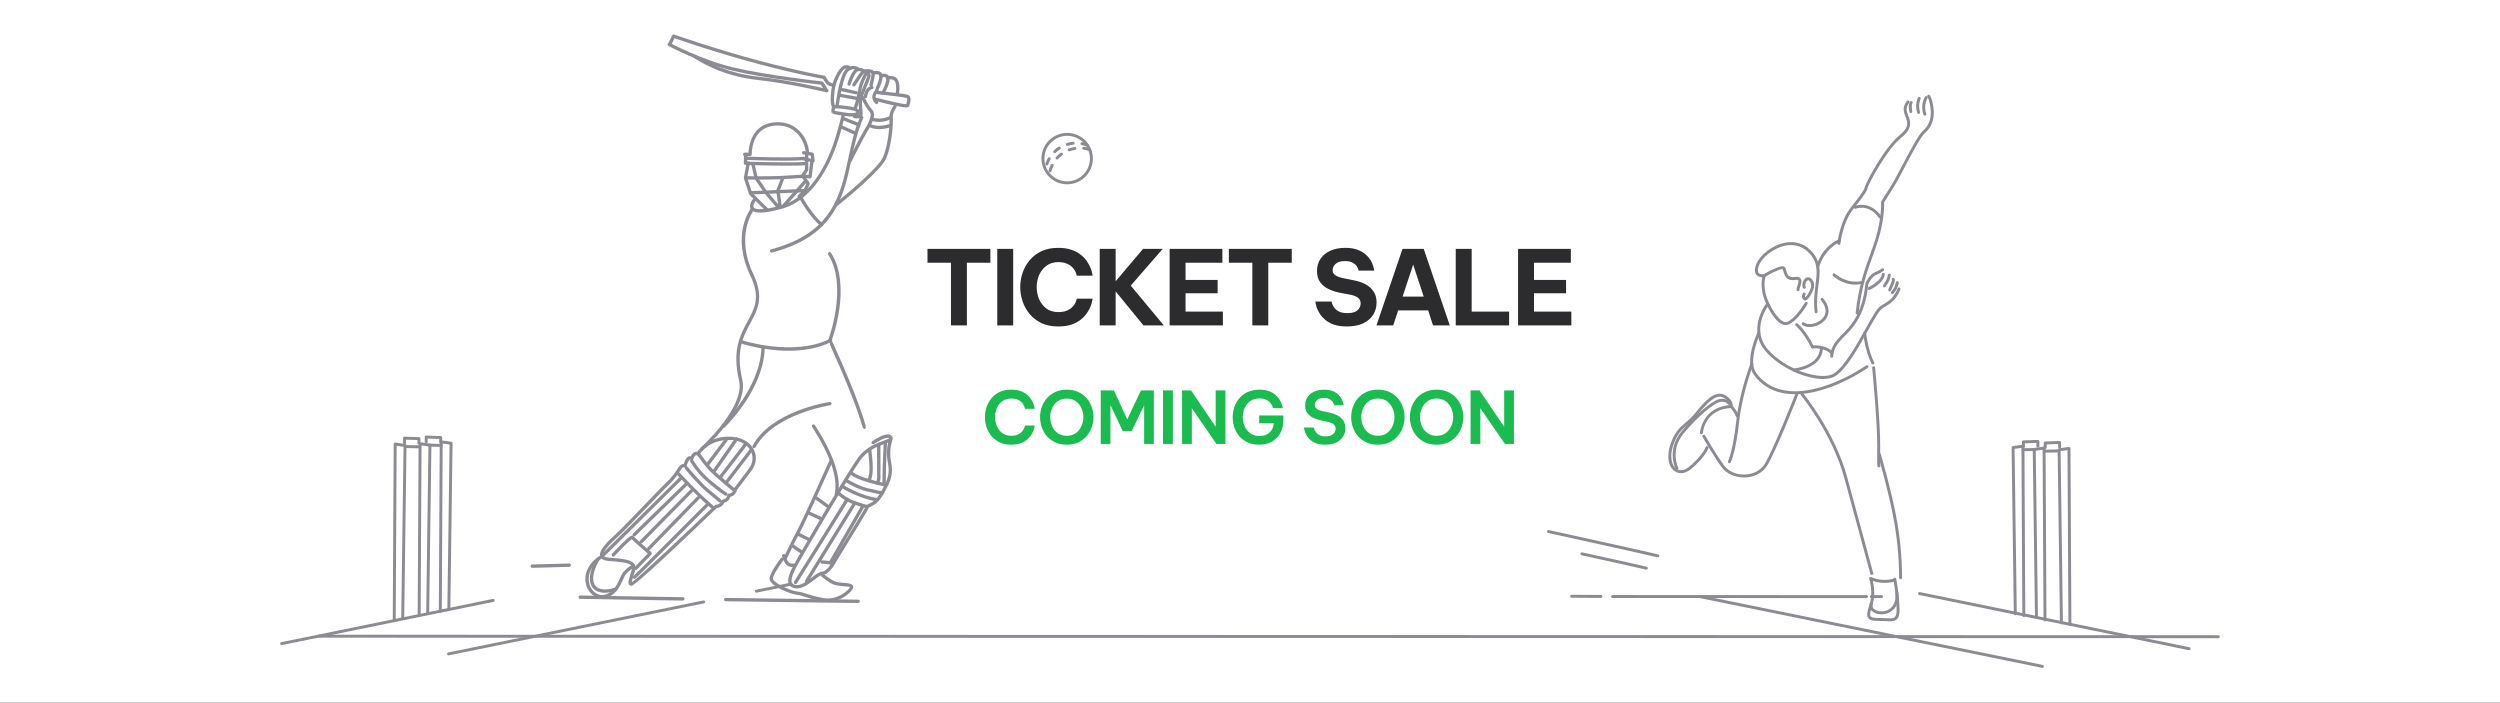 <svg width="1160" height="326" viewBox="0 0 1160 326" fill="none" xmlns="http://www.w3.org/2000/svg">
<rect x="0" y="0" width="1160" height="326" fill="#808080" stroke="none"/>
<rect width="1160" height="325.887" fill="white"/>
<g clip-path="url(#clip0_3093_14296)">
<path d="M939.057 286.297C938.681 286.297 938.374 285.991 938.372 285.614C938.294 270.298 938.003 215.059 937.961 207.811L934.759 208.27L935.784 284.783C935.789 285.16 935.488 285.471 935.106 285.476H935.099C934.725 285.476 934.419 285.177 934.414 284.798L933.381 207.682C933.377 207.34 933.627 207.046 933.969 206.995L938.547 206.339C938.751 206.331 938.941 206.37 939.091 206.499C939.242 206.628 939.329 206.817 939.329 207.017C939.329 207.017 939.657 269.204 939.742 285.607C939.745 285.984 939.441 286.292 939.06 286.295H939.057V286.297Z" fill="#8B8B93"/>
<path d="M809.202 221.553C804.885 221.553 800.91 219.706 798.745 216.666C794.41 210.578 790.029 202.834 789.986 202.757C789.799 202.426 789.915 202.011 790.246 201.824C790.574 201.641 790.992 201.751 791.179 202.084C791.222 202.161 795.569 209.844 799.862 215.872C801.843 218.656 805.645 220.352 809.639 220.175C813.561 220.049 816.97 218.255 818.756 215.379C822.918 208.67 832.979 182.928 833.079 182.668C833.217 182.313 833.611 182.143 833.968 182.279C834.32 182.418 834.495 182.814 834.359 183.166C833.944 184.23 824.149 209.288 819.924 216.103C817.895 219.373 814.064 221.409 809.683 221.548C809.523 221.553 809.362 221.555 809.202 221.555V221.553Z" fill="#8B8B93"/>
<path d="M828.545 150.835C827.812 150.835 827.039 150.585 826.235 150.087C822.286 147.642 818.516 139.875 817.753 135.81C817.094 132.301 817.412 129.901 817.721 128.642C816.876 128.62 815.721 128.407 814.978 127.52C814.101 126.477 814.062 124.847 814.866 122.677C816.258 118.911 821.65 114.013 827.931 112.67C831.24 111.963 836.075 112.014 840.271 116.292C845.184 121.302 844.52 126.436 843.757 132.382C843.301 135.931 842.783 139.952 843.357 144.581C843.405 144.958 843.138 145.298 842.761 145.346C842.346 145.405 842.042 145.125 841.996 144.751C841.398 139.952 841.928 135.837 842.397 132.209C843.143 126.388 843.738 121.791 839.289 117.257C835.533 113.428 831.189 113.384 828.215 114.016C822.573 115.221 817.422 119.716 816.149 123.159C815.539 124.806 815.495 126.009 816.023 126.64C816.645 127.379 818.047 127.316 818.547 127.228C818.683 127.199 818.829 127.216 818.965 127.279C819.308 127.44 819.458 127.848 819.298 128.19C819.291 128.21 818.192 130.725 819.104 135.564C819.813 139.345 823.506 146.787 826.959 148.928C827.739 149.411 828.436 149.574 829.021 149.404C832.18 148.51 836.208 142.613 837.494 140.417C837.683 140.091 838.108 139.977 838.432 140.171C838.757 140.363 838.869 140.783 838.677 141.109C838.475 141.449 833.725 149.496 829.398 150.723C829.119 150.801 828.837 150.84 828.548 150.84L828.545 150.835Z" fill="#8B8B93"/>
<path d="M837.529 139.413C837.189 139.413 836.873 139.265 836.64 138.99C835.78 137.967 836.181 136.663 836.552 136.053C836.754 135.727 837.179 135.625 837.495 135.824C837.818 136.021 837.92 136.441 837.726 136.767C837.723 136.772 837.313 137.477 837.614 137.996C838.129 137.693 839.356 136.028 840.153 133.762C840.663 132.306 840.194 130.788 839.463 130.214C839.072 129.903 838.81 130.022 838.644 130.129C837.522 130.861 837.653 132.702 837.75 132.974C838.005 133.254 837.937 133.616 837.66 133.873C837.386 134.121 836.9 134.036 836.645 133.757C836.261 133.336 836.287 132.214 836.358 131.682C836.465 130.836 836.817 129.685 837.894 128.982C838.656 128.487 839.558 128.55 840.309 129.135C841.419 130.008 842.199 132.083 841.448 134.218C840.792 136.077 839.21 139.126 837.755 139.394C837.68 139.406 837.604 139.413 837.529 139.413Z" fill="#8B8B93"/>
<path d="M834.281 135.125C833.919 135.125 833.616 134.841 833.596 134.476C833.57 133.942 833.779 133.291 834.019 132.535C834.291 131.687 834.702 130.409 834.371 130.025C834.187 129.811 833.606 129.76 832.829 129.887C828.798 130.538 827.989 127.693 827.5 125.997C827.367 125.535 827.24 125.098 827.095 124.845C826.149 124.51 820.116 127.663 819.171 128.378C819.006 128.55 818.753 128.633 818.506 128.567C818.139 128.472 817.92 128.098 818.012 127.731C818.241 126.849 824.711 123.832 826.541 123.579C827.388 123.46 827.986 123.652 828.278 124.153C828.513 124.553 828.664 125.069 828.82 125.618C829.322 127.352 829.818 128.985 832.612 128.533C833.975 128.319 834.882 128.514 835.411 129.131C836.242 130.096 835.756 131.614 835.326 132.953C835.151 133.502 834.952 134.122 834.967 134.406C834.986 134.785 834.697 135.108 834.318 135.127H834.281V135.125Z" fill="#8B8B93"/>
<path d="M840.995 161.658C840.742 161.658 840.499 161.519 840.382 161.279C836.852 154.177 833.256 151.208 833.222 151.179C832.928 150.941 832.882 150.508 833.12 150.214C833.361 149.918 833.796 149.874 834.085 150.112C834.24 150.236 837.931 153.268 841.609 160.667C841.777 161.004 841.641 161.417 841.301 161.585C841.201 161.634 841.097 161.656 840.995 161.656V161.658Z" fill="#8B8B93"/>
<path d="M845.814 175.858C837.629 175.858 825.626 170.43 819.214 162.966C814.17 157.101 815.009 150.653 816.602 146.279C817.501 143.801 819.265 140.667 820.036 140.543C820.429 140.472 820.762 140.737 820.823 141.107C820.867 141.376 820.747 141.631 820.539 141.78C820.123 142.302 812.387 152.925 820.252 162.072C828.535 171.706 844.966 176.791 850.737 173.419C855.613 170.566 861.855 159.312 865.587 152.587C866.52 150.905 867.32 149.465 867.937 148.435L868.649 147.242C871.154 143.038 871.474 142.499 875.311 140.295C879.031 138.159 880.469 133.883 880.486 133.839C880.6 133.482 880.994 133.285 881.349 133.4C881.711 133.516 881.905 133.905 881.791 134.262C881.728 134.457 880.185 139.078 875.996 141.481C872.471 143.505 872.274 143.84 869.832 147.939L869.118 149.134C868.505 150.155 867.713 151.581 866.79 153.245C862.744 160.534 856.631 171.553 851.432 174.595C849.964 175.455 848.03 175.851 845.819 175.851L845.814 175.858Z" fill="#8B8B93"/>
<path d="M878.069 136.452C877.918 136.452 877.773 136.403 877.646 136.304C877.347 136.07 877.296 135.638 877.532 135.342C877.535 135.337 877.768 135.04 878.528 134.049C879.082 133.327 879.563 131.612 879.702 131.014C879.789 130.647 880.149 130.417 880.526 130.499C880.892 130.584 881.123 130.954 881.041 131.32C880.982 131.571 880.453 133.794 879.617 134.882C878.847 135.891 878.611 136.187 878.611 136.187C878.477 136.357 878.276 136.447 878.074 136.447L878.069 136.452Z" fill="#8B8B93"/>
<path d="M876.832 135.215C876.455 135.215 876.146 134.909 876.146 134.53C876.146 134.355 876.147 134.328 877.262 131.777C877.748 130.669 877.847 130.166 877.864 129.979C877.767 129.846 877.721 129.68 877.738 129.505C877.782 129.129 878.068 128.849 878.496 128.898C878.712 128.92 878.987 129.117 879.096 129.304C879.308 129.668 879.405 130.312 878.52 132.329C877.697 134.204 877.524 134.632 877.488 134.729C877.403 135.011 877.14 135.213 876.832 135.213V135.215ZM878.27 130.247C878.292 130.251 878.316 130.256 878.343 130.261C878.319 130.259 878.294 130.254 878.27 130.247Z" fill="#8B8B93"/>
<path d="M874.357 133.328C873.98 133.328 873.672 133.022 873.672 132.643C873.672 132.453 873.749 132.281 873.873 132.159C873.924 132.091 874.141 131.797 874.84 130.689C875.747 129.251 875.977 127.562 875.98 127.548C876.028 127.171 876.369 126.911 876.748 126.957C877.122 127.006 877.387 127.349 877.338 127.725C877.328 127.808 877.071 129.722 875.999 131.423C874.826 133.279 874.782 133.333 874.357 133.333V133.328Z" fill="#8B8B93"/>
<path d="M867.288 134.563C867.031 134.563 866.788 134.419 866.671 134.171C866.508 133.831 866.652 133.421 866.994 133.258C867.019 133.246 869.404 132.099 871.305 130.364C873.044 128.78 873.141 127.31 873.144 127.247C873.163 126.87 873.479 126.603 873.858 126.596C874.232 126.613 874.524 126.924 874.514 127.298C874.512 127.383 874.424 129.378 872.23 131.377C870.172 133.253 867.687 134.444 867.585 134.495C867.49 134.538 867.39 134.56 867.291 134.56L867.288 134.563Z" fill="#8B8B93"/>
<path d="M849.904 165.975C849.884 165.975 849.862 165.975 849.845 165.973C849.469 165.941 849.187 165.608 849.221 165.229C849.486 162.202 850.105 159.641 855.672 154.247C860.966 149.115 862.953 143.843 864.093 139.822C865.065 136.384 865.594 131.386 865.599 131.335C865.607 131.257 865.631 131.18 865.667 131.107C865.74 130.954 867.521 127.321 869.917 126.349C871.965 125.518 873.095 124.629 873.105 124.622C873.399 124.391 873.833 124.435 874.069 124.731C874.305 125.028 874.256 125.458 873.962 125.693C873.911 125.735 872.679 126.709 870.432 127.622C868.906 128.24 867.453 130.611 866.953 131.602C866.863 132.421 866.343 136.911 865.41 140.196C864.227 144.38 862.156 149.873 856.624 155.233C850.995 160.688 850.798 162.952 850.586 165.351C850.555 165.708 850.258 165.975 849.904 165.975Z" fill="#8B8B93"/>
<path d="M850.086 164.466C849.911 164.466 849.738 164.4 849.605 164.269C846.363 161.074 841.135 161.65 841.074 161.657C840.702 161.693 840.357 161.431 840.314 161.057C840.267 160.68 840.535 160.34 840.911 160.294C841.159 160.272 846.842 159.623 850.569 163.29C850.836 163.557 850.841 163.989 850.574 164.259C850.44 164.395 850.263 164.463 850.086 164.463V164.466Z" fill="#8B8B93"/>
<path d="M843.433 124.515C843.385 124.515 843.334 124.51 843.285 124.498C842.916 124.416 842.683 124.051 842.763 123.682C842.841 123.332 844.748 115.03 853.261 110.982C853.609 110.827 854.015 110.967 854.175 111.308C854.338 111.65 854.194 112.058 853.852 112.221C845.963 115.97 844.121 123.896 844.104 123.976C844.034 124.297 843.752 124.513 843.436 124.513L843.433 124.515Z" fill="#8B8B93"/>
<path d="M861.716 145.909C861.692 145.909 861.668 145.909 861.641 145.904C861.264 145.863 860.992 145.525 861.034 145.149C862.375 132.978 865.018 125.636 867.582 118.536C868.495 116 869.36 113.604 870.167 110.99C873.214 101.164 872.854 93.802 872.849 93.729C872.842 93.586 872.881 93.44 872.959 93.319C873 93.258 876.919 87.218 879.183 83.272C879.788 82.218 880.806 80.274 881.985 78.022C886.288 69.802 890.311 62.294 892.248 60.693C895.178 58.266 896.412 54.41 895.72 49.832C895.331 47.298 894.906 45.816 894.335 45.031C894.116 44.725 894.182 44.295 894.49 44.074C894.789 43.848 895.227 43.919 895.448 44.227C896.157 45.211 896.643 46.827 897.073 49.626C898.111 56.473 895.042 60.161 893.12 61.752C891.239 63.307 886.399 72.545 883.197 78.658C882.011 80.925 880.989 82.879 880.371 83.955C878.314 87.541 874.905 92.833 874.227 93.882C874.273 95.228 874.336 102.173 871.479 111.398C870.66 114.039 869.749 116.561 868.869 119.001C866.338 126.025 863.718 133.289 862.399 145.299C862.358 145.649 862.061 145.909 861.716 145.909ZM853.261 113.646C853.237 113.646 853.212 113.646 853.188 113.641C852.812 113.599 852.537 113.264 852.578 112.887C852.624 112.47 853.718 102.598 858.735 96.327C864.455 89.179 865.111 87.594 865.128 87.247C865.03 85.998 874.154 68.563 881.416 62.748C886.062 59.024 885.124 56.606 884.128 54.048C883.627 52.76 883.107 51.426 883.345 49.973C883.518 48.919 884.009 47.872 884.803 46.861C885.036 46.564 885.467 46.516 885.765 46.747C886.062 46.98 886.115 47.412 885.88 47.711C885.231 48.537 884.832 49.373 884.699 50.197C884.519 51.283 884.951 52.386 885.403 53.552C886.429 56.188 887.702 59.466 882.271 63.822C875.264 69.433 866.797 85.855 866.493 87.281C866.554 87.893 866.09 89.337 859.807 97.184C855.044 103.137 853.956 112.936 853.944 113.033C853.907 113.386 853.609 113.646 853.261 113.646Z" fill="#8B8B93"/>
<path d="M832.325 172.371C831.976 172.371 831.674 172.104 831.643 171.747C831.609 171.37 831.886 171.037 832.265 171.003C832.386 170.993 844.226 169.83 844.442 161.593C844.452 161.219 844.758 160.925 845.127 160.925H845.147C845.523 160.935 845.825 161.25 845.813 161.627C845.567 171.086 832.52 172.356 832.389 172.369C832.367 172.371 832.345 172.371 832.328 172.371H832.325Z" fill="#8B8B93"/>
<path d="M872.354 101.361C872.14 101.361 871.931 101.261 871.798 101.074C867.035 94.407 861.194 96.8 861.131 96.827C860.796 96.973 860.385 96.817 860.232 96.465C860.084 96.115 860.247 95.715 860.597 95.566C860.667 95.535 867.524 92.728 872.913 100.277C873.134 100.586 873.063 101.016 872.755 101.235C872.633 101.32 872.495 101.361 872.356 101.361H872.354Z" fill="#8B8B93"/>
<path d="M893.155 53.687C892.873 53.687 892.611 53.515 892.509 53.235C890.854 48.675 893.067 45.069 893.162 44.919C893.364 44.6 893.784 44.501 894.105 44.702C894.426 44.904 894.525 45.324 894.324 45.645C894.304 45.676 892.377 48.855 893.799 52.766C893.928 53.123 893.743 53.515 893.386 53.644C893.31 53.673 893.23 53.685 893.152 53.685L893.155 53.687Z" fill="#8B8B93"/>
<path d="M890.246 52.86C889.957 52.86 889.688 52.675 889.593 52.384C888.344 48.498 889.846 45.457 889.909 45.33C890.076 44.997 890.487 44.859 890.83 45.029C891.167 45.199 891.303 45.61 891.136 45.947C891.121 45.974 889.829 48.637 890.9 51.963C891.014 52.323 890.817 52.709 890.455 52.826C890.385 52.848 890.317 52.857 890.246 52.857V52.86Z" fill="#8B8B93"/>
<path d="M886.614 52.448C886.293 52.448 886.004 52.222 885.941 51.894C885.29 48.57 886.089 47.362 886.254 47.153C886.49 46.859 886.92 46.811 887.219 47.044C887.508 47.275 887.561 47.693 887.343 47.987C887.311 48.043 886.769 48.983 887.287 51.631C887.36 52.003 887.119 52.362 886.745 52.435C886.701 52.443 886.658 52.448 886.614 52.448Z" fill="#8B8B93"/>
<path d="M832.886 182.913C825.339 182.913 818.546 180.357 813.81 173.916C809.201 167.652 815.198 154.855 815.458 154.314C815.618 153.973 816.026 153.83 816.371 153.988C816.714 154.151 816.857 154.559 816.695 154.902C816.636 155.028 810.79 167.497 814.914 173.102C825.993 188.169 849.294 180.622 865.881 169.584C866.197 169.378 866.622 169.463 866.831 169.776C867.042 170.092 866.957 170.517 866.642 170.728C856.5 177.473 843.892 182.911 832.886 182.913Z" fill="#8B8B93"/>
<path d="M868.989 169.127C868.742 169.127 868.501 168.991 868.38 168.755C865.466 163.08 864.558 155.103 864.519 154.765C864.477 154.389 864.75 154.051 865.126 154.01C865.491 153.971 865.841 154.24 865.884 154.617C865.892 154.695 866.803 162.684 869.599 168.131C869.772 168.469 869.641 168.882 869.303 169.054C869.203 169.105 869.096 169.129 868.989 169.129V169.127Z" fill="#8B8B93"/>
<path d="M802.43 214.948C802.331 214.948 802.226 214.926 802.132 214.878C801.791 214.715 801.651 214.302 801.816 213.962C801.838 213.913 804.141 209.017 805.577 195.686C807.049 182.079 812.132 168.884 812.183 168.753C812.322 168.4 812.708 168.221 813.072 168.364C813.425 168.5 813.6 168.898 813.464 169.251C813.413 169.38 808.39 182.412 806.942 195.834C805.472 209.464 803.147 214.363 803.048 214.562C802.931 214.805 802.686 214.948 802.433 214.948H802.43Z" fill="#8B8B93"/>
<path d="M806.087 193.677C805.803 193.677 805.538 193.5 805.439 193.22C804.617 190.871 802.805 189.148 802.788 189.131C802.508 188.871 802.499 188.439 802.756 188.162C803.021 187.887 803.456 187.873 803.726 188.132C803.811 188.21 805.803 190.105 806.734 192.766C806.857 193.125 806.67 193.514 806.313 193.641C806.238 193.667 806.16 193.677 806.085 193.677H806.087Z" fill="#8B8B93"/>
<path d="M789.466 201.511C789.449 201.511 789.434 201.511 789.417 201.508C789.041 201.482 788.754 201.156 788.783 200.777C788.79 200.653 789.808 188.553 803.22 187.943C803.577 187.96 803.922 188.218 803.937 188.597C803.954 188.974 803.662 189.297 803.283 189.314C791.072 189.868 790.178 200.422 790.146 200.874C790.122 201.236 789.821 201.511 789.463 201.511H789.466Z" fill="#8B8B93"/>
<path d="M779.98 219.56C778.984 219.56 778.036 219.276 777.174 218.707C774.132 216.691 773.245 211.814 774.963 206.566C776.979 200.405 779.331 198.424 782.055 196.133C783.484 194.93 784.961 193.686 786.567 191.68C791.028 186.101 795.758 180.86 800.333 183.314C804.712 185.666 803.949 188.684 803.915 188.81C803.815 189.175 803.441 189.405 803.074 189.291C802.707 189.192 802.493 188.815 802.593 188.451C802.612 188.375 803.052 186.329 799.687 184.519C796.405 182.76 792.646 186.278 787.638 192.532C785.947 194.646 784.349 195.99 782.937 197.178C780.267 199.423 778.155 201.199 776.26 206.991C774.513 212.337 775.898 216.217 777.927 217.563C779.642 218.698 781.924 218.238 784.174 216.28C790.26 210.981 791.385 207.502 791.395 207.465C791.504 207.106 791.876 206.894 792.247 207.011C792.609 207.118 792.816 207.497 792.707 207.859C792.661 208.012 791.514 211.705 785.07 217.313C783.362 218.797 781.603 219.558 779.97 219.558L779.98 219.56Z" fill="#8B8B93"/>
<path d="M778.093 218.011C777.845 218.011 777.602 217.875 777.483 217.637C777.437 217.549 773.056 208.65 780.277 200.092C786.879 192.274 794.221 186.007 797.735 185.193C801.202 184.396 802.968 186.773 803.043 186.875C803.262 187.183 803.196 187.611 802.888 187.832C802.574 188.051 802.149 187.983 801.931 187.677C801.88 187.609 800.619 185.937 798.046 186.527C795.322 187.159 788.533 192.436 781.327 200.974C774.684 208.844 778.664 216.935 778.703 217.015C778.875 217.353 778.739 217.763 778.404 217.936C778.304 217.987 778.197 218.011 778.093 218.011Z" fill="#8B8B93"/>
<path d="M868.001 266.835C868.001 266.835 861.519 243.143 855.804 221.927C850.196 201.107 835.752 183.528 835.608 183.353C835.368 183.062 835.407 182.629 835.698 182.389C835.98 182.143 836.415 182.182 836.663 182.479C836.811 182.656 851.438 200.458 857.126 221.57C862.84 242.786 869.323 266.473 869.323 266.473L868.001 266.837V266.835Z" fill="#8B8B93"/>
<path d="M871.806 216.842C871.791 216.842 871.776 216.842 871.759 216.84C871.014 216.779 870.999 216.777 871.006 211.616C871.006 210.416 871.016 208.907 871.038 207.012C871.152 196.681 868.705 170.926 868.684 170.669C868.649 170.292 868.924 169.957 869.301 169.92C869.672 169.877 870.01 170.161 870.047 170.538C870.071 170.798 872.525 196.62 872.408 207.029C872.386 208.919 872.377 210.423 872.377 211.616C872.374 214.357 872.411 215.38 872.437 215.759C872.513 215.89 872.544 216.046 872.518 216.206C872.462 216.544 872.143 216.842 871.803 216.842H871.806Z" fill="#8B8B93"/>
<path d="M881.864 268.747H881.847C881.47 268.739 881.169 268.426 881.179 268.045C881.181 267.94 881.383 257.223 879.182 243.774C876.973 230.304 871.419 211.197 871.363 211.005C871.259 210.641 871.465 210.262 871.83 210.155C872.194 210.048 872.573 210.257 872.68 210.621C872.736 210.813 878.314 230.001 880.535 243.556C882.756 257.133 882.552 267.967 882.547 268.076C882.54 268.448 882.233 268.744 881.862 268.744L881.864 268.747Z" fill="#8B8B93"/>
<path d="M876.929 288.285C876.339 288.285 875.695 288.248 875.007 288.207C874.121 288.156 873.12 288.103 872.055 288.105C869.465 288.173 867.689 287.925 866.863 286.796C865.916 285.505 866.501 283.392 867.507 280.313C869.302 274.812 867.349 268.658 867.327 268.597C867.242 268.33 867.327 268.038 867.543 267.859C867.76 267.679 868.061 267.652 868.309 267.783C868.345 267.805 872.371 269.936 878.266 268.658C878.343 268.641 878.426 268.639 878.496 268.648C878.533 268.364 878.749 268.126 879.043 268.068C879.427 267.98 879.777 268.235 879.85 268.605C879.864 268.673 881.22 275.519 881.395 282.332C881.463 284.883 881.077 286.419 880.151 287.315C879.347 288.091 878.261 288.282 876.932 288.282L876.929 288.285ZM872.323 286.735C873.326 286.735 874.249 286.791 875.09 286.839C877.046 286.953 878.465 287.041 879.196 286.334C879.806 285.746 880.076 284.448 880.022 282.376C879.891 277.261 879.082 272.125 878.703 269.953C878.657 269.975 878.608 269.989 878.555 270.002C874.176 270.959 870.77 270.181 868.999 269.562C869.514 271.802 870.228 276.396 868.807 280.743C868.017 283.163 867.41 285.228 867.966 285.989C868.367 286.538 869.606 286.745 872.038 286.737C872.136 286.737 872.228 286.735 872.323 286.735Z" fill="#8B8B93"/>
<path d="M873.02 285.043C871.37 285.043 869.783 284.567 868.707 283.641C867.548 282.645 867.162 281.263 867.65 279.846C867.774 279.486 868.175 279.292 868.52 279.421C868.879 279.545 869.069 279.936 868.945 280.291C868.636 281.187 868.86 281.965 869.601 282.604C870.906 283.726 873.782 284.168 876.139 282.941C878.664 281.62 879.84 278.799 879.446 274.994C879.41 274.62 879.682 274.282 880.058 274.241C880.479 274.182 880.77 274.479 880.811 274.853C881.424 280.791 878.545 283.228 876.776 284.154C875.634 284.752 874.307 285.043 873.02 285.043Z" fill="#8B8B93"/>
<path d="M860.949 132.069C854.819 132.069 850.732 128.216 850.531 128.021C850.261 127.759 850.251 127.327 850.511 127.054C850.781 126.782 851.216 126.775 851.481 127.033C851.534 127.086 856.848 132.064 864.127 130.318C864.489 130.23 864.866 130.456 864.953 130.825C865.041 131.192 864.815 131.564 864.448 131.651C863.221 131.945 862.052 132.069 860.947 132.069H860.949Z" fill="#8B8B93"/>
<path d="M839.641 151.747C838.304 151.747 837.104 151.407 836.28 150.683C835.996 150.433 835.969 150 836.222 149.716C836.477 149.432 836.905 149.405 837.191 149.655C838.853 151.128 843.074 150.292 845.401 148.03C846.789 146.681 848.57 143.761 844.896 139.351C844.656 139.06 844.692 138.627 844.983 138.384C845.273 138.144 845.703 138.18 845.951 138.472C850.496 143.929 847.749 147.661 846.356 149.012C844.546 150.768 841.905 151.745 839.641 151.745V151.747Z" fill="#8B8B93"/>
<path d="M182.927 288.443H182.925C182.546 288.44 182.24 288.132 182.242 287.755C182.279 280.072 182.672 206.04 182.672 206.04C182.672 205.841 182.76 205.651 182.91 205.523C183.061 205.396 183.26 205.35 183.455 205.362L188.032 206.016C188.372 206.067 188.627 206.361 188.62 206.703L187.546 286.975C187.541 287.352 187.235 287.653 186.861 287.653H186.851C186.472 287.648 186.171 287.337 186.176 286.961L187.242 207.291L184.038 206.835C183.994 214.787 183.647 280.546 183.61 287.762C183.61 288.139 183.302 288.445 182.925 288.445L182.927 288.443Z" fill="#8B8B93"/>
<path d="M194.488 286.283C194.099 286.205 193.8 285.974 193.803 285.595L194.226 205.875C194.226 205.676 194.313 205.486 194.464 205.357C194.614 205.229 194.809 205.19 195.01 205.197L199.588 205.853C199.928 205.904 200.181 206.198 200.176 206.541L199.131 284.463C199.126 284.84 198.82 285.141 198.446 285.141H198.436C198.057 285.136 197.756 284.825 197.761 284.448L198.798 207.129L195.596 206.67L195.178 285.603C195.178 285.979 194.869 286.285 194.493 286.285L194.488 286.283Z" fill="#8B8B93"/>
<path d="M204.306 284.279H204.301C203.922 284.277 203.618 283.968 203.621 283.591L204.034 205.003C204.034 204.804 204.121 204.615 204.272 204.486C204.425 204.357 204.627 204.309 204.816 204.326L209.394 204.979C209.734 205.03 209.989 205.324 209.982 205.667L208.946 282.782C208.942 283.159 208.635 283.46 208.261 283.46H208.252C207.873 283.455 207.571 283.144 207.576 282.768L208.601 206.255L205.397 205.798L204.989 283.599C204.989 283.975 204.68 284.281 204.303 284.281L204.306 284.279Z" fill="#8B8B93"/>
<path d="M194.551 208.01H194.536L188.287 207.893C187.91 207.886 187.609 207.575 187.614 207.194C187.621 206.817 187.867 206.521 188.314 206.521L194.563 206.637C194.942 206.644 195.241 206.955 195.236 207.337C195.229 207.711 194.925 208.01 194.551 208.01Z" fill="#8B8B93"/>
<path d="M194.393 206.274C194.014 206.274 193.708 205.966 193.708 205.589V204.182L188.377 204.01V205.48C188.377 205.856 188.071 206.165 187.692 206.165C187.313 206.165 187.007 205.856 187.007 205.48V203.3C187.007 203.116 187.082 202.936 187.216 202.807C187.35 202.678 187.515 202.605 187.714 202.615L194.415 202.831C194.784 202.841 195.078 203.147 195.078 203.517V205.589C195.078 205.966 194.772 206.274 194.393 206.274Z" fill="#8B8B93"/>
<path d="M204.476 205.767C204.097 205.767 203.791 205.458 203.791 205.081V203.675L198.456 203.502V204.972C198.456 205.349 198.149 205.657 197.77 205.657C197.391 205.657 197.085 205.349 197.085 204.972V202.793C197.085 202.608 197.161 202.428 197.294 202.299C197.428 202.171 197.591 202.112 197.792 202.107L204.498 202.324C204.867 202.333 205.161 202.64 205.161 203.009V205.081C205.161 205.458 204.855 205.767 204.476 205.767Z" fill="#8B8B93"/>
<path d="M130.684 299.315C130.366 299.315 130.082 299.094 130.014 298.766C129.939 298.397 130.177 298.032 130.548 297.957L228.703 277.907C229.072 277.839 229.436 278.07 229.512 278.442C229.587 278.811 229.349 279.176 228.977 279.251L130.823 299.303C130.777 299.31 130.728 299.318 130.684 299.318V299.315Z" fill="#8B8B93"/>
<path d="M204.712 207.344H204.698L199.238 207.227C198.859 207.22 198.56 206.906 198.568 206.525C198.575 206.148 198.947 205.835 199.268 205.857L204.727 205.973C205.106 205.98 205.405 206.294 205.398 206.675C205.39 207.047 205.084 207.344 204.712 207.344Z" fill="#8B8B93"/>
<path d="M1029.31 296.119L148.304 295.883C147.925 295.883 147.619 295.574 147.619 295.198C147.619 294.821 147.925 294.513 148.304 294.513L1029.31 294.748C1029.69 294.748 1030 295.057 1030 295.434C1030 295.81 1029.69 296.119 1029.31 296.119Z" fill="#8B8B93"/>
<path d="M873.037 277.518H868.306C867.927 277.516 867.621 277.207 867.621 276.831C867.621 276.454 867.93 276.146 868.306 276.146H873.037C873.416 276.148 873.722 276.457 873.722 276.833C873.722 277.21 873.413 277.518 873.037 277.518ZM866.068 277.516L748.246 277.46C747.867 277.46 747.561 277.152 747.561 276.775C747.561 276.398 747.869 276.09 748.246 276.09L866.068 276.146C866.447 276.146 866.754 276.454 866.754 276.831C866.754 277.207 866.445 277.516 866.068 277.516ZM742.825 277.429H742.82L729.253 277.346C728.876 277.344 728.57 277.035 728.573 276.656C728.575 276.282 728.881 275.976 729.258 275.976H729.263L742.83 276.058C743.207 276.061 743.513 276.369 743.51 276.748C743.508 277.122 743.202 277.429 742.825 277.429Z" fill="#8B8B93"/>
<path d="M960.435 290.459C960.058 290.459 959.752 290.153 959.75 289.777C959.718 282.563 959.364 216.801 959.322 208.849L956.12 209.308L957.189 288.975C957.194 289.352 956.893 289.663 956.511 289.667H956.504C956.13 289.667 955.823 289.369 955.819 288.99L954.742 208.72C954.737 208.378 954.988 208.084 955.33 208.033L959.908 207.377C960.107 207.362 960.301 207.411 960.452 207.537C960.603 207.666 960.69 207.855 960.69 208.054C960.69 208.054 961.086 282.089 961.12 289.769C961.123 290.146 960.819 290.455 960.437 290.457H960.435V290.459Z" fill="#8B8B93"/>
<path d="M948.876 288.299C948.499 288.299 948.193 287.993 948.19 287.616L947.772 208.681L944.57 209.14L945.608 286.462C945.612 286.839 945.311 287.15 944.93 287.155H944.922C944.548 287.155 944.242 286.856 944.237 286.477L943.19 208.552C943.185 208.209 943.435 207.915 943.778 207.864L948.356 207.208C948.55 207.191 948.749 207.24 948.9 207.369C949.05 207.497 949.138 207.687 949.138 207.886L949.558 287.609C949.561 287.986 949.257 288.294 948.876 288.297H948.873L948.876 288.299Z" fill="#8B8B93"/>
<path d="M948.969 208.291C948.592 208.291 948.284 207.983 948.284 207.606V205.531C948.284 205.162 948.578 204.856 948.947 204.846L955.646 204.632C955.826 204.627 956.01 204.695 956.144 204.824C956.278 204.953 956.353 205.133 956.353 205.317V207.497C956.353 207.873 956.044 208.182 955.668 208.182C955.291 208.182 954.983 207.873 954.983 207.497V206.024L949.654 206.197V207.608C949.654 207.985 949.346 208.294 948.969 208.294V208.291Z" fill="#8B8B93"/>
<path d="M938.884 207.783C938.507 207.783 938.199 207.474 938.199 207.098V205.023C938.199 204.654 938.493 204.347 938.862 204.338L945.565 204.124C945.731 204.104 945.93 204.187 946.064 204.316C946.197 204.445 946.273 204.624 946.273 204.809V206.989C946.273 207.365 945.964 207.674 945.587 207.674C945.211 207.674 944.902 207.365 944.902 206.989V205.516L939.569 205.689V207.1C939.569 207.477 939.26 207.785 938.884 207.785V207.783Z" fill="#8B8B93"/>
<path d="M1015.71 301.676C1015.66 301.676 1015.62 301.671 1015.57 301.662L890.514 276.082C890.142 276.007 889.904 275.642 889.979 275.273C890.057 274.901 890.424 274.67 890.789 274.738L1015.85 300.318C1016.22 300.393 1016.46 300.758 1016.38 301.127C1016.31 301.453 1016.03 301.676 1015.71 301.676Z" fill="#8B8B93"/>
<path d="M948.811 210.023C948.439 210.023 948.131 209.727 948.126 209.35C948.119 208.971 948.42 208.66 948.799 208.65L955.046 208.536C955.388 208.577 955.738 208.828 955.745 209.209C955.753 209.588 955.451 209.899 955.072 209.909L948.826 210.023H948.811Z" fill="#8B8B93"/>
<path d="M938.651 209.358C938.279 209.358 937.973 209.062 937.966 208.69C937.958 208.311 938.257 207.997 938.634 207.988L944.089 207.871C944.441 207.917 944.781 208.163 944.791 208.539C944.798 208.918 944.499 209.232 944.123 209.241L938.668 209.358H938.651Z" fill="#8B8B93"/>
<path d="M947.675 309.886C947.629 309.886 947.585 309.881 947.539 309.871L788.664 277.501C788.292 277.425 788.054 277.061 788.13 276.691C788.207 276.322 788.579 276.094 788.939 276.157L947.813 308.528C948.185 308.603 948.423 308.967 948.348 309.337C948.28 309.66 947.995 309.886 947.675 309.886Z" fill="#8B8B93"/>
<path d="M208.152 304.082C207.834 304.082 207.55 303.856 207.482 303.533C207.407 303.164 207.647 302.8 208.016 302.724L326.364 278.61C326.726 278.549 327.095 278.775 327.173 279.144C327.248 279.513 327.008 279.878 326.638 279.953L208.291 304.068C208.245 304.075 208.199 304.082 208.152 304.082ZM350.933 274.992C350.614 274.992 350.33 274.766 350.262 274.443C350.187 274.073 350.427 273.709 350.797 273.634L366.888 270.354C367.25 270.293 367.62 270.519 367.697 270.888C367.773 271.257 367.532 271.622 367.163 271.697L351.071 274.977C351.025 274.985 350.979 274.992 350.933 274.992Z" fill="#8B8B93"/>
<path d="M386.855 40.323C386.836 40.323 386.819 40.323 386.799 40.32C386.712 40.313 385.922 40.245 384.612 39.698C383.417 39.2 382.346 37.41 381.896 36.569C379.882 36.233 370.151 34.518 351.853 29.664C333.426 24.775 316.467 18.956 312.973 17.739L311.513 20.72C311.326 21.109 310.862 21.269 310.476 21.077C310.089 20.89 309.931 20.424 310.118 20.04L311.88 16.439C312.055 16.082 312.468 15.914 312.837 16.048C313.024 16.113 331.723 22.72 352.251 28.165C372.753 33.605 382.428 35.084 382.523 35.099C382.776 35.135 382.992 35.296 383.106 35.524C383.585 36.498 384.557 37.993 385.213 38.267C386.282 38.714 386.908 38.773 386.916 38.773C387.341 38.809 387.659 39.183 387.625 39.608C387.594 40.014 387.256 40.325 386.855 40.325V40.323Z" fill="#8B8B93"/>
<path d="M383.486 42.72C383.226 42.72 382.971 42.589 382.825 42.353L380.927 39.301C377.698 38.937 354.514 36.245 340.279 32.889C324.972 29.282 310.287 21.397 310.141 21.317C309.764 21.113 309.623 20.642 309.827 20.262C310.032 19.886 310.5 19.745 310.882 19.949C311.025 20.027 325.535 27.816 340.636 31.376C355.795 34.95 381.221 37.771 381.476 37.797C381.714 37.822 381.926 37.958 382.05 38.16L384.144 41.532C384.37 41.896 384.258 42.375 383.894 42.601C383.768 42.681 383.624 42.718 383.486 42.718V42.72Z" fill="#8B8B93"/>
<path d="M383.624 42.85C383.563 42.85 383.502 42.843 383.442 42.828C383.274 42.787 366.317 38.707 351.671 37.123C337.807 35.624 327.855 30.701 321.946 26.834C321.587 26.598 321.487 26.117 321.72 25.757C321.956 25.398 322.437 25.298 322.797 25.531C328.562 29.305 338.281 34.11 351.836 35.578C366.587 37.174 383.636 41.276 383.808 41.319C384.224 41.419 384.481 41.839 384.379 42.257C384.294 42.612 383.976 42.852 383.624 42.852V42.85Z" fill="#8B8B93"/>
<path d="M348.044 72.413H348.036L345.531 72.389C345.104 72.384 344.759 72.032 344.761 71.604C344.769 71.176 345.126 70.856 345.546 70.834L347.286 70.853C347.439 67.998 348.661 58.457 358.035 56.921C362.486 56.19 366.514 57.133 369.675 59.64C372.989 62.269 375.144 66.46 375.441 70.851C375.47 71.278 375.147 71.65 374.719 71.677C374.33 71.689 373.92 71.383 373.893 70.955C373.628 67.053 371.646 63.185 368.713 60.858C365.902 58.627 362.294 57.796 358.29 58.455C348.644 60.036 348.809 71.145 348.821 71.616C348.826 71.825 348.746 72.032 348.6 72.18C348.452 72.328 348.253 72.413 348.046 72.413H348.044Z" fill="#8B8B93"/>
<path d="M377.246 75.448C377.185 75.448 377.122 75.441 377.064 75.426L372.545 74.328C372.127 74.226 371.872 73.808 371.974 73.39C372.073 72.975 372.496 72.717 372.912 72.819L376.342 73.652L376.165 72.202L372.775 71.633C372.353 71.56 372.066 71.162 372.136 70.737C372.207 70.314 372.618 70.035 373.033 70.098L376.996 70.763C377.336 70.822 377.596 71.096 377.637 71.436L378.019 74.578C378.05 74.831 377.956 75.084 377.764 75.254C377.62 75.38 377.436 75.45 377.246 75.45V75.448Z" fill="#8B8B93"/>
<path d="M345.899 76.526C345.695 76.526 345.498 76.446 345.352 76.3C345.201 76.149 345.116 75.943 345.121 75.731L345.209 71.618C345.216 71.193 345.563 70.857 345.984 70.857C345.989 70.857 345.994 70.857 346.001 70.857C346.431 70.865 346.771 71.222 346.761 71.65L346.691 74.942L347.325 74.92C347.821 74.93 348.112 75.241 348.129 75.668C348.144 76.096 347.809 76.455 347.381 76.472L345.926 76.523C345.926 76.523 345.909 76.523 345.899 76.523V76.526Z" fill="#8B8B93"/>
<path d="M363.89 74.585C355.863 74.585 346.674 74.223 346.122 74.201C345.692 74.184 345.359 73.822 345.376 73.394C345.393 72.967 345.699 72.661 346.183 72.648C346.377 72.656 365.666 73.416 372.883 72.763C373.281 72.707 373.687 73.037 373.726 73.467C373.765 73.895 373.451 74.272 373.021 74.31C370.774 74.514 367.445 74.585 363.888 74.585H363.89Z" fill="#8B8B93"/>
<path d="M365.399 76.879C357.24 76.879 347.609 76.59 347.473 76.585C347.045 76.573 346.708 76.213 346.72 75.785C346.732 75.358 347.116 74.993 347.519 75.032C347.711 75.037 366.901 75.608 373.94 75.134C374.328 75.1 374.736 75.426 374.766 75.856C374.795 76.283 374.472 76.653 374.044 76.682C371.95 76.823 368.803 76.874 365.399 76.874V76.879Z" fill="#8B8B93"/>
<path d="M370.807 91.957C370.618 91.957 370.428 91.887 370.277 91.751C369.964 91.459 369.945 90.966 370.236 90.653L373.086 87.579L374.087 85.269L371.786 82.049C371.597 81.784 371.592 81.434 371.772 81.165L373.504 78.577L373.48 71.485C373.48 71.055 373.825 70.707 374.255 70.705H374.257C374.685 70.705 375.032 71.052 375.035 71.48L375.059 78.811C375.059 78.966 375.013 79.117 374.925 79.245L373.361 81.585L375.603 84.724C375.764 84.945 375.793 85.235 375.686 85.485L374.456 88.323C374.422 88.403 374.371 88.476 374.313 88.541L371.373 91.712C371.22 91.877 371.011 91.96 370.802 91.96L370.807 91.957Z" fill="#8B8B93"/>
<path d="M355.887 98.115C355.69 98.115 355.493 98.04 355.34 97.889L347.752 90.401C347.665 90.316 347.599 90.209 347.56 90.092L345.158 82.813C345.116 82.689 345.107 82.555 345.131 82.427L346.304 76.141C346.382 75.718 346.802 75.448 347.211 75.519C347.633 75.597 347.91 76.002 347.833 76.425L346.696 82.514L348.977 89.427L356.431 96.784C356.737 97.085 356.74 97.578 356.439 97.882C356.288 98.035 356.086 98.113 355.887 98.113V98.115Z" fill="#8B8B93"/>
<path d="M351.049 83.334C348.651 83.334 346.88 83.324 346.834 83.324C346.406 83.319 346.059 82.972 346.061 82.542C346.066 82.114 346.411 81.769 346.839 81.769H346.843C346.955 81.769 358.29 81.845 362.537 81.616C366.849 81.385 372.591 81.004 372.591 81.004L372.695 82.554C372.695 82.554 366.939 82.94 362.619 83.169C360.007 83.307 354.771 83.334 351.047 83.334H351.049Z" fill="#8B8B93"/>
<path d="M361.162 96.85C360.943 96.85 360.725 96.757 360.572 96.578L354.758 89.794L350.158 83.003C350.102 82.923 350.063 82.833 350.044 82.738L348.61 76.351C348.516 75.933 348.778 75.517 349.198 75.422C349.616 75.325 350.034 75.59 350.127 76.01L351.528 82.255L355.992 88.854L361.753 95.564C362.032 95.89 361.993 96.381 361.668 96.66C361.519 96.787 361.342 96.847 361.162 96.847V96.85Z" fill="#8B8B93"/>
<path d="M361.991 96.738C361.609 96.738 361.276 96.457 361.223 96.068L360.178 88.555C360.159 88.424 360.176 88.29 360.224 88.166L362.574 82.136C362.729 81.735 363.177 81.534 363.58 81.694C363.981 81.849 364.178 82.301 364.022 82.7L361.745 88.541L362.763 95.854C362.822 96.279 362.528 96.673 362.1 96.731C362.064 96.736 362.027 96.738 361.991 96.738Z" fill="#8B8B93"/>
<path d="M363.412 96.492C363.227 96.492 363.042 96.427 362.894 96.293C362.573 96.009 362.547 95.518 362.833 95.197L373.057 83.647C373.342 83.321 373.833 83.287 374.153 83.569C374.479 83.851 374.513 84.341 374.231 84.665L370.552 88.907L363.987 96.235C363.834 96.405 363.623 96.495 363.409 96.495L363.412 96.492Z" fill="#8B8B93"/>
<path d="M348.452 90.248C348.036 90.248 347.694 89.922 347.677 89.505C347.657 89.075 347.99 88.713 348.42 88.695L373.536 87.622C374.014 87.595 374.328 87.935 374.345 88.365C374.364 88.795 374.031 89.157 373.601 89.174L348.486 90.248C348.486 90.248 348.464 90.248 348.452 90.248Z" fill="#8B8B93"/>
<path d="M375.867 82.811C375.837 82.811 375.811 82.808 375.782 82.806L372.604 82.463C372.176 82.417 371.867 82.035 371.914 81.608C371.96 81.18 372.351 80.894 372.769 80.918L375.184 81.178L375.978 74.53C376.029 74.105 376.411 73.796 376.841 73.852C377.266 73.903 377.57 74.29 377.519 74.715L376.634 82.125C376.588 82.519 376.253 82.811 375.864 82.811H375.867Z" fill="#8B8B93"/>
<path d="M352.731 98.641C350.488 98.641 349.072 98.121 348.399 97.079C347.143 95.128 349.244 92.479 349.487 92.185C349.762 91.853 350.245 91.806 350.578 92.078C350.911 92.351 350.957 92.839 350.688 93.172C350.146 93.833 349.196 95.451 349.706 96.24C350.032 96.746 351.9 98.187 362.112 95.441C377.796 91.226 385.211 71.91 387.67 63.799C389.628 57.349 390.432 53.507 390.44 53.468C390.527 53.048 390.943 52.776 391.358 52.866C391.778 52.953 392.048 53.364 391.961 53.784C391.953 53.823 391.137 57.725 389.159 64.251C386.623 72.607 378.952 92.525 362.518 96.943C358.302 98.077 355.068 98.643 352.731 98.643V98.641Z" fill="#8B8B93"/>
<path d="M358.02 117.2C357.675 117.2 357.359 116.969 357.266 116.619C357.157 116.204 357.407 115.781 357.823 115.669C386.26 108.215 390.018 90.454 393.656 73.276C395.016 66.842 396.426 60.188 399.113 54.22C399.29 53.831 399.752 53.659 400.138 53.831C400.529 54.006 400.704 54.468 400.527 54.857C397.91 60.673 396.52 67.243 395.174 73.597C391.44 91.234 387.582 109.474 358.216 117.173C358.151 117.19 358.083 117.198 358.02 117.198V117.2Z" fill="#8B8B93"/>
<path d="M401.266 199.055L401.232 199.065C400.81 199.143 400.302 198.545 400.098 197.733C400.071 197.626 397.245 186.649 385.289 160.384C384.953 159.648 384.949 158.766 385.277 158.416C385.612 158.064 386.144 158.382 386.479 159.116C398.71 185.988 401.519 196.997 401.633 197.454C401.83 198.246 401.667 198.946 401.269 199.055H401.266Z" fill="#8B8B93"/>
<path d="M388.056 230.191C388.002 230.191 387.949 230.186 387.895 230.174C387.475 230.089 387.205 229.676 387.293 229.255C388.85 221.75 385.427 211.558 376.828 198.092C376.597 197.73 376.702 197.252 377.064 197.018C377.428 196.785 377.907 196.895 378.135 197.257C386.965 211.079 390.456 221.651 388.811 229.569C388.736 229.936 388.413 230.186 388.053 230.186L388.056 230.191Z" fill="#8B8B93"/>
<path d="M364.24 260.033C364.129 260.033 364.019 260.011 363.91 259.96C363.521 259.778 363.354 259.313 363.536 258.927C363.577 258.842 367.61 250.217 369.899 246.103C372.156 242.043 384.866 213.64 384.995 213.354C385.17 212.962 385.631 212.785 386.02 212.962C386.411 213.14 386.589 213.597 386.411 213.99C385.886 215.159 373.544 242.738 371.255 246.857C368.995 250.921 364.984 259.498 364.943 259.583C364.809 259.865 364.53 260.03 364.238 260.03L364.24 260.033Z" fill="#8B8B93"/>
<path d="M368.197 263.118C367.374 263.118 365.938 262.989 365.01 262.192C363.797 261.155 362.969 258.351 362.879 258.035C362.762 257.622 363 257.192 363.411 257.075C363.831 256.951 364.254 257.197 364.371 257.607C364.665 258.63 365.369 260.457 366.02 261.014C366.686 261.587 368.188 261.582 368.664 261.543C369.084 261.49 369.468 261.815 369.509 262.246C369.551 262.671 369.237 263.052 368.81 263.091C368.739 263.096 368.513 263.118 368.195 263.118H368.197Z" fill="#8B8B93"/>
<path d="M384.027 279.228C383.293 279.228 382.545 279.167 381.784 279.034C377.992 278.356 375.732 277.632 373.917 277.049C372.398 276.558 371.198 276.174 369.609 275.972C366.312 275.554 357.351 271.847 357.079 268.727C356.863 266.203 361.387 260.17 362.298 258.986C362.561 258.646 363.047 258.583 363.387 258.846C363.727 259.106 363.79 259.594 363.528 259.934C361.419 262.68 358.505 267.179 358.625 268.593C358.763 270.18 365.972 273.944 369.804 274.432C371.536 274.651 372.86 275.076 374.391 275.569C376.162 276.14 378.363 276.849 382.054 277.506C388.587 278.669 394.066 273.715 394.341 272.345C394.11 272.228 392.519 272.097 391.464 272.01C389.554 271.852 387.39 271.672 385.922 270.819C383.082 269.167 381.281 267.629 381.206 267.563C380.88 267.284 380.844 266.795 381.123 266.467C381.403 266.142 381.896 266.105 382.219 266.385C382.236 266.399 383.993 267.896 386.704 269.473C387.868 270.153 389.846 270.314 391.593 270.457C393.578 270.622 395.014 270.741 395.626 271.553C395.862 271.866 395.947 272.245 395.864 272.649C395.48 274.566 390.39 279.231 384.027 279.231V279.228Z" fill="#8B8B93"/>
<path d="M369.772 273.038C369.43 273.038 369.087 273.009 368.742 272.941C367.396 272.684 366.483 272.047 366.026 271.051C364.83 268.451 367.151 264.022 370.309 258.504C374.33 251.48 392.079 221.075 397.784 212.819C401.414 207.563 406.823 205.624 410.054 204.468C411.133 204.079 412.474 203.598 412.663 203.304C412.571 203.294 412.486 203.192 412.25 203.141C410.829 202.857 407.428 204.718 405.613 205.979C405.26 206.225 404.774 206.14 404.531 205.787C404.286 205.435 404.371 204.949 404.723 204.706C405.26 204.332 410.042 201.079 412.581 201.625C413.191 201.759 413.667 202.097 413.963 202.6C414.177 202.964 414.216 203.29 414.184 203.55C414.209 203.688 414.194 203.836 414.138 203.977C414.121 204.023 412.326 208.526 413.439 214.082C414.697 220.365 413.137 223.56 410.035 229.124C407.598 233.495 404.957 234.674 403.686 235.24C403.521 235.313 403.321 235.403 403.222 235.459C402.444 237.096 397.381 245.464 388.143 260.375C387.852 260.96 384.914 266.656 381.634 266.772C380.703 266.804 379.156 267.994 377.664 269.146C375.385 270.9 372.613 273.036 369.765 273.036L369.772 273.038ZM412.102 205.367C411.66 205.547 411.152 205.729 410.581 205.931C407.328 207.097 402.413 208.858 399.067 213.703C393.389 221.92 375.674 252.265 371.663 259.277C369.476 263.094 366.485 268.325 367.442 270.405C367.68 270.925 368.203 271.255 369.039 271.415C371.575 271.909 374.301 269.783 376.724 267.917C378.568 266.498 380.159 265.273 381.588 265.222C383.371 265.159 385.728 261.753 386.797 259.619C392.633 250.192 401.417 235.879 401.825 234.851C401.885 234.346 402.43 234.103 403.059 233.821C404.262 233.284 406.497 232.285 408.684 228.369C411.973 222.465 413.026 219.906 411.92 214.386C411.164 210.615 411.626 207.34 412.1 205.365L412.102 205.367ZM403.336 235.196C403.329 235.233 403.302 235.305 403.253 235.412C403.287 235.361 403.321 235.288 403.336 235.196Z" fill="#8B8B93"/>
<path d="M411.095 225.805C411.051 225.805 411.007 225.802 410.961 225.795C410.798 225.768 406.918 225.091 401.543 223.407C396.086 221.696 394.833 220.294 394.706 220.139C394.437 219.804 394.488 219.315 394.82 219.043C395.148 218.783 395.627 218.822 395.902 219.143C395.955 219.199 397.151 220.401 402.01 221.925C407.28 223.574 411.189 224.257 411.228 224.264C411.651 224.337 411.935 224.738 411.862 225.161C411.797 225.54 411.469 225.807 411.097 225.807L411.095 225.805Z" fill="#8B8B93"/>
<path d="M409.248 229.519C409.204 229.519 409.16 229.516 409.114 229.509C409.015 229.492 406.65 229.084 402.156 228.015C397.563 226.929 392.189 223.602 391.961 223.462C391.596 223.236 391.484 222.757 391.713 222.392C391.939 222.026 392.417 221.914 392.784 222.145C392.838 222.176 398.173 225.473 402.515 226.506C406.957 227.558 409.355 227.973 409.379 227.978C409.802 228.051 410.086 228.452 410.013 228.875C409.95 229.251 409.62 229.521 409.248 229.521V229.519Z" fill="#8B8B93"/>
<path d="M407.141 232.622H407.117C407 232.62 404.16 232.505 398.506 230.311C392.869 228.125 390.357 226.222 390.252 226.142C389.912 225.882 389.849 225.396 390.109 225.056C390.369 224.713 390.855 224.653 391.197 224.908C391.222 224.927 393.666 226.769 399.067 228.861C404.429 230.943 407.141 231.07 407.168 231.07C407.595 231.087 407.933 231.444 407.916 231.874C407.901 232.294 407.559 232.622 407.141 232.622Z" fill="#8B8B93"/>
<path d="M403.176 223.792C403.042 223.792 402.906 223.758 402.782 223.685C402.413 223.466 402.291 222.99 402.51 222.621C402.515 222.611 403.426 220.971 403.426 217.351C403.426 214.812 403.098 211.92 402.903 210.193C402.714 208.533 402.704 208.434 402.862 208.154C403.074 207.783 403.55 207.649 403.921 207.863C404.211 208.026 404.354 208.346 404.308 208.657C404.313 208.861 404.371 209.347 404.449 210.02C404.648 211.78 404.983 214.724 404.983 217.351C404.983 221.452 403.895 223.335 403.846 223.413C403.703 223.656 403.443 223.792 403.178 223.792H403.176Z" fill="#8B8B93"/>
<path d="M407.032 224.909C406.886 224.909 406.738 224.868 406.607 224.781C406.25 224.547 406.15 224.066 406.381 223.707C406.388 223.697 407.042 222.681 407 221.702C406.949 220.444 406.964 206.791 406.964 206.211C406.964 205.781 407.314 205.436 407.741 205.436C408.169 205.436 408.517 205.783 408.517 206.211C408.517 206.352 408.502 220.417 408.551 221.639C408.611 223.124 407.715 224.504 407.678 224.562C407.528 224.788 407.282 224.909 407.03 224.909H407.032Z" fill="#8B8B93"/>
<path d="M410.205 225.234C410.163 225.234 410.125 225.231 410.083 225.227C409.658 225.159 409.369 224.763 409.435 224.34C409.437 224.318 409.524 223.628 409.478 220.941C409.427 218.088 410.015 205.629 410.04 205.099C410.059 204.674 410.387 204.353 410.854 204.36C411.281 204.382 411.612 204.747 411.592 205.174C411.585 205.303 410.98 218.108 411.031 220.914C411.082 223.761 410.982 224.5 410.97 224.575C410.909 224.962 410.579 225.234 410.202 225.234H410.205Z" fill="#8B8B93"/>
<path d="M402.082 235.782C402.038 235.782 401.997 235.779 401.953 235.772C401.902 235.765 400.614 235.541 396.26 234.059C391.804 232.538 388.541 229.413 388.405 229.277C388.097 228.981 388.089 228.488 388.388 228.179C388.687 227.871 389.178 227.863 389.486 228.16C389.518 228.191 392.642 231.182 396.761 232.584C400.935 234.005 402.196 234.236 402.211 234.239C402.633 234.312 402.915 234.712 402.845 235.135C402.781 235.512 402.453 235.782 402.082 235.782Z" fill="#8B8B93"/>
<path d="M369.116 271.04C368.975 271.04 368.834 271.003 368.705 270.923C368.341 270.695 368.231 270.216 368.46 269.852C376.492 257.004 391.763 232.539 392.38 231.422C392.526 231.098 392.883 230.902 393.238 230.982C393.658 231.064 393.933 231.475 393.848 231.895C393.811 232.082 393.77 232.294 369.777 270.675C369.628 270.911 369.376 271.04 369.116 271.04Z" fill="#8B8B93"/>
<path d="M374.28 270.429C374.141 270.429 374 270.393 373.874 270.315C373.509 270.089 373.395 269.611 373.621 269.246L395.991 232.947C396.212 232.582 396.691 232.466 397.06 232.692C397.425 232.918 397.539 233.396 397.313 233.761L374.943 270.06C374.797 270.298 374.542 270.429 374.28 270.429Z" fill="#8B8B93"/>
<path d="M385.301 261.865C385.169 261.865 385.036 261.833 384.914 261.763C384.542 261.549 384.414 261.073 384.628 260.701L399.798 234.327C400.012 233.958 400.488 233.829 400.858 234.04C401.23 234.254 401.358 234.73 401.144 235.102L385.974 261.476C385.83 261.724 385.568 261.865 385.298 261.865H385.301Z" fill="#8B8B93"/>
<path d="M385.322 261.948C385.286 261.948 385.25 261.945 385.213 261.94C384.419 261.831 382.178 261.539 381.386 261.539C380.956 261.539 380.609 261.192 380.609 260.764C380.609 260.337 380.956 259.989 381.386 259.989C382.448 259.989 385.308 260.388 385.429 260.407C385.855 260.465 386.149 260.859 386.09 261.282C386.034 261.671 385.704 261.95 385.322 261.95V261.948Z" fill="#8B8B93"/>
<path d="M384.397 235.935C384.239 235.935 384.081 235.889 383.943 235.792L378.119 231.601C377.771 231.348 377.691 230.865 377.941 230.515C378.191 230.17 378.68 230.087 379.025 230.337L384.849 234.529C385.196 234.781 385.276 235.265 385.026 235.615C384.876 235.824 384.637 235.935 384.397 235.935Z" fill="#8B8B93"/>
<path d="M381.027 241.454C380.917 241.454 380.808 241.432 380.704 241.383L375.033 238.781C374.641 238.601 374.471 238.142 374.649 237.751C374.826 237.36 375.295 237.19 375.679 237.367L381.35 239.969C381.741 240.149 381.911 240.608 381.734 240.999C381.603 241.286 381.321 241.451 381.027 241.451V241.454Z" fill="#8B8B93"/>
<path d="M375.049 250.962C374.933 250.962 374.814 250.935 374.702 250.882L370.307 248.685C369.923 248.493 369.767 248.027 369.959 247.641C370.151 247.254 370.618 247.113 371.002 247.293L375.397 249.49C375.781 249.682 375.936 250.148 375.744 250.534C375.608 250.806 375.334 250.962 375.049 250.962Z" fill="#8B8B93"/>
<path d="M372.134 257.04C371.984 257.04 371.833 256.996 371.7 256.906L367.715 254.197C367.358 253.957 367.268 253.471 367.508 253.118C367.749 252.761 368.235 252.671 368.587 252.912L372.572 255.621C372.929 255.862 373.019 256.347 372.778 256.7C372.628 256.921 372.385 257.04 372.134 257.04Z" fill="#8B8B93"/>
<path d="M395.267 54.07C394.48 54.07 393.566 54 392.519 53.857C387.482 53.174 386.406 52.775 386.302 52.732L386.588 52.027L386.049 52.564H386.046C386.032 52.55 386.02 52.535 386.005 52.518C385.903 52.396 385.842 52.248 385.825 52.095C385.675 51.48 385.743 50.513 385.978 49.967C386.316 49.17 386.999 48.732 387.9 48.732C387.912 48.732 387.925 48.732 387.937 48.732C388.027 48.732 397.148 49.073 398.491 50.917C398.98 51.587 399.062 52.306 398.712 52.89C398.243 53.677 397.109 54.066 395.267 54.066V54.07ZM387.3 51.407C387.949 51.565 389.465 51.876 392.728 52.321C396.645 52.846 397.342 52.141 397.376 52.102C397.371 52.1 397.359 52.008 397.235 51.838C396.562 51.067 390.571 50.326 387.915 50.29C387.616 50.304 387.526 50.389 387.49 50.436C387.32 50.645 387.286 51.067 387.3 51.407Z" fill="#8B8B93"/>
<path d="M386.62 49.701C386.396 49.701 386.127 49.572 385.981 49.402C385.344 48.675 385.247 45.476 385.748 41.617C386.401 36.578 389.677 30.676 392.004 30.343C393.241 30.169 393.931 30.271 394.317 30.684C394.49 30.871 394.611 31.257 394.56 31.505C394.47 31.925 394.047 32.19 393.639 32.105C393.452 32.064 393.297 31.964 393.187 31.823C393.042 31.809 392.75 31.806 392.223 31.884C391.032 32.054 387.932 36.865 387.291 41.819C386.761 45.894 387.043 47.915 387.181 48.389C387.315 48.527 387.397 48.717 387.397 48.926C387.397 49.356 387.05 49.703 386.62 49.703V49.701Z" fill="#8B8B93"/>
<path d="M388.461 49.42C388.422 49.42 388.386 49.418 388.347 49.41C387.922 49.347 387.63 48.953 387.693 48.528L387.727 48.297C388.668 41.813 390.3 33.688 392.74 31.805C395.366 29.776 397.73 30.721 398.61 31.506C398.931 31.79 398.96 32.281 398.673 32.604C398.389 32.927 397.898 32.952 397.575 32.667C397.415 32.529 395.886 31.331 393.687 33.034C392.152 34.22 390.497 40.01 389.263 48.521L389.229 48.757C389.173 49.143 388.84 49.42 388.461 49.42Z" fill="#8B8B93"/>
<path d="M393.982 39.758C393.907 39.758 393.832 39.746 393.757 39.724C393.346 39.601 393.115 39.166 393.239 38.755C393.742 37.103 395.576 31.694 398.055 31.485C400.691 31.267 401.313 32.64 401.376 32.8C401.529 33.201 401.33 33.65 400.929 33.803C400.528 33.956 400.081 33.757 399.925 33.359C399.925 33.359 399.568 32.924 398.183 33.033C397.216 33.113 395.613 36.289 394.724 39.205C394.622 39.54 394.313 39.756 393.98 39.756L393.982 39.758Z" fill="#8B8B93"/>
<path d="M397.59 54.947C397.104 54.947 396.676 54.891 396.438 54.852C396.016 54.784 395.729 54.385 395.797 53.962C395.865 53.54 396.256 53.238 396.686 53.319C397.58 53.457 398.523 53.355 398.669 53.173C398.788 52.889 398.671 51.649 398.586 50.746C398.452 49.336 398.287 47.582 398.501 46.102C398.751 44.373 399.905 41.59 400.926 39.134C401.528 37.681 402.097 36.311 402.33 35.497C402.532 34.797 402.325 34.523 402.257 34.433C401.993 34.08 401.405 33.93 401.033 33.891C400.384 34.476 398.418 37.317 396.861 39.778C396.628 40.14 396.149 40.249 395.79 40.021C395.428 39.79 395.318 39.312 395.547 38.95C399.735 32.326 400.435 32.326 400.855 32.326C401.035 32.326 402.641 32.36 403.499 33.495C403.837 33.944 404.167 34.727 403.825 35.925C403.567 36.824 403.006 38.17 402.359 39.727C401.426 41.979 400.263 44.786 400.039 46.321C399.85 47.619 400 49.2 400.131 50.597C400.284 52.235 400.36 53.192 400.08 53.812C399.665 54.738 398.521 54.942 397.588 54.942L397.59 54.947Z" fill="#8B8B93"/>
<path d="M396.893 50.668C396.786 50.668 396.677 50.646 396.572 50.6C396.181 50.423 396.009 49.964 396.184 49.572C396.193 49.551 397.177 47.33 397.938 42.689C398.747 37.764 400.968 34.127 401.06 33.976C401.286 33.612 401.762 33.495 402.129 33.724C402.493 33.95 402.608 34.428 402.384 34.793C402.362 34.827 400.231 38.333 399.473 42.942C398.674 47.818 397.644 50.122 397.6 50.216C397.469 50.503 397.187 50.671 396.893 50.671V50.668Z" fill="#8B8B93"/>
<path d="M397.249 43.821C397.191 43.821 397.133 43.814 397.072 43.799C394.839 43.279 391.151 42.434 390.76 42.388C390.332 42.441 390.019 42.137 389.965 41.712C389.914 41.285 390.288 40.896 390.713 40.845C390.884 40.828 391.039 40.799 397.424 42.288C397.842 42.385 398.102 42.803 398.005 43.221C397.922 43.581 397.602 43.821 397.249 43.821Z" fill="#8B8B93"/>
<path d="M397.202 46.354C397.155 46.354 397.109 46.349 397.063 46.34L389.859 45.037C389.436 44.962 389.157 44.556 389.232 44.136C389.308 43.713 389.725 43.424 390.134 43.509L397.338 44.811C397.76 44.887 398.04 45.292 397.965 45.713C397.896 46.089 397.571 46.352 397.202 46.352V46.354Z" fill="#8B8B93"/>
<path d="M398.428 58.643C398.331 58.643 398.234 58.623 398.142 58.587L391.241 55.829C390.843 55.669 390.649 55.217 390.809 54.821C390.969 54.42 391.424 54.228 391.817 54.389L398.718 57.146C399.116 57.307 399.31 57.759 399.15 58.155C399.029 58.461 398.737 58.645 398.428 58.645V58.643Z" fill="#8B8B93"/>
<path d="M397.046 62.631C396.942 62.631 396.837 62.609 396.735 62.566L390.071 59.65C389.679 59.477 389.5 59.021 389.67 58.627C389.842 58.231 390.296 58.051 390.693 58.226L397.357 61.142C397.748 61.314 397.928 61.771 397.758 62.165C397.632 62.456 397.345 62.631 397.046 62.631Z" fill="#8B8B93"/>
<path d="M404.179 40.22C404.116 40.22 404.048 40.21 403.982 40.196C403.567 40.086 403.319 39.661 403.426 39.246C403.435 39.212 404.325 35.805 404.395 34.197C404.4 34.112 404.381 34.073 404.315 34.017C403.785 33.56 401.949 33.606 401.433 33.704C401.006 33.776 400.602 33.514 400.52 33.096C400.435 32.678 400.697 32.273 401.115 32.183C401.142 32.178 404.016 31.726 405.319 32.829C405.756 33.198 405.975 33.696 405.95 34.267C405.872 36.041 404.969 39.496 404.932 39.642C404.84 39.992 404.526 40.222 404.179 40.222V40.22Z" fill="#8B8B93"/>
<path d="M407.061 41.754C406.939 41.754 406.816 41.725 406.699 41.664C406.32 41.465 406.174 40.996 406.373 40.614C407.139 39.154 408.237 36.37 407.916 35.114C407.855 34.87 407.741 34.715 407.552 34.611C406.966 34.29 405.824 34.508 405.367 34.661C404.957 34.805 404.519 34.579 404.383 34.173C404.247 33.767 404.466 33.325 404.872 33.189C405.086 33.119 406.969 32.523 408.298 33.245C408.869 33.556 409.257 34.069 409.425 34.73C409.994 36.972 407.982 40.896 407.751 41.336C407.612 41.601 407.34 41.751 407.063 41.751L407.061 41.754Z" fill="#8B8B93"/>
<path d="M409.656 43.914C409.524 43.914 409.393 43.88 409.272 43.812C408.9 43.601 408.769 43.125 408.98 42.753C410.088 40.799 411.522 37.534 411.237 36.387C411.155 36.052 411.006 35.935 410.885 35.872C410.382 35.607 409.468 35.848 409.189 35.955C408.793 36.103 408.341 35.906 408.188 35.503C408.037 35.102 408.234 34.655 408.635 34.502C408.812 34.434 410.397 33.863 411.604 34.492C412.182 34.793 412.576 35.32 412.746 36.013C413.281 38.17 410.829 42.644 410.331 43.518C410.188 43.771 409.925 43.912 409.656 43.912V43.914Z" fill="#8B8B93"/>
<path d="M416.287 44.38C416.224 44.38 416.16 44.373 416.097 44.358C415.682 44.254 415.429 43.831 415.533 43.415C415.541 43.386 416.231 40.556 415.422 38.155C414.768 36.211 411.967 36.913 411.935 36.923C411.517 37.035 411.094 36.782 410.985 36.367C410.876 35.951 411.126 35.526 411.542 35.417C413.007 35.033 416.002 35.013 416.894 37.659C417.851 40.5 417.074 43.661 417.04 43.792C416.95 44.144 416.634 44.377 416.287 44.377V44.38Z" fill="#8B8B93"/>
<path d="M420.528 49.856C418.886 49.856 415.052 49.13 405.741 46.736C405.326 46.629 405.075 46.207 405.182 45.791C405.289 45.378 405.705 45.123 406.127 45.232C412.124 46.775 418.801 48.286 420.489 48.374C421.298 45.83 420.798 45.5 420.686 45.458C419.782 45.123 414.004 44.477 410.554 44.088C407.93 43.794 406.99 43.685 406.73 43.617C406.314 43.505 406.069 43.08 406.181 42.664C406.293 42.251 406.713 42.001 407.126 42.113C407.379 42.169 409.079 42.358 410.727 42.543C415.878 43.118 420.224 43.629 421.228 44.001C423.361 44.797 422.277 47.961 421.869 49.154C421.745 49.526 421.636 49.856 420.526 49.856H420.528Z" fill="#8B8B93"/>
<path d="M406.745 48.32C406.548 48.32 406.351 48.245 406.2 48.096C404.252 46.184 404.223 44.034 406.113 41.701C406.125 41.684 406.137 41.67 406.149 41.655C406.222 41.315 406.521 41.053 406.888 41.043C407.16 41.077 407.512 41.218 407.649 41.49C407.891 41.976 407.588 42.35 407.321 42.681C406.302 43.934 405.595 45.324 407.291 46.988C407.598 47.287 407.602 47.781 407.301 48.087C407.15 48.24 406.949 48.32 406.747 48.32H406.745Z" fill="#8B8B93"/>
<path d="M394.383 75.41C394.266 75.41 394.144 75.383 394.033 75.327C393.649 75.135 393.496 74.666 393.688 74.283C393.921 73.821 399.402 62.921 401.089 60.237C403.674 56.135 404.607 53.052 403.589 51.988C401.735 50.054 399.701 45.78 399.616 45.598C399.434 45.212 399.599 44.747 399.988 44.563C400.372 44.38 400.838 44.543 401.023 44.934C401.042 44.976 403.032 49.162 404.714 50.911C406.351 52.62 405.576 56.036 402.408 61.063C400.763 63.684 395.138 74.868 395.082 74.98C394.946 75.252 394.672 75.408 394.387 75.408L394.383 75.41Z" fill="#8B8B93"/>
<path d="M388.386 95.476C388.161 95.476 387.937 95.376 387.784 95.187C387.514 94.854 387.565 94.365 387.898 94.096C392.427 90.427 407.382 78.065 409.649 73.055C412.431 66.9 412.929 56.314 412.725 54.421C412.465 52.004 414.544 49.144 414.632 49.023C414.887 48.678 415.373 48.605 415.718 48.857C416.065 49.112 416.138 49.599 415.886 49.944C415.38 50.633 414.107 52.75 414.27 54.256C414.489 56.304 414.015 67.172 411.065 73.694C408.721 78.871 394.767 90.529 388.875 95.301C388.732 95.417 388.559 95.476 388.386 95.476Z" fill="#8B8B93"/>
<path d="M407.909 56.584C406.759 56.584 405.911 56.409 405.43 56.312C405.321 56.29 405.241 56.27 405.185 56.263C404.782 56.336 404.429 56.035 404.364 55.61C404.298 55.184 404.655 54.786 405.078 54.72C405.272 54.696 405.44 54.725 405.744 54.788C406.667 54.98 409.116 55.481 412.554 54.006C412.945 53.836 413.405 54.018 413.575 54.414C413.742 54.808 413.56 55.265 413.166 55.435C411.058 56.339 409.272 56.581 407.909 56.581V56.584Z" fill="#8B8B93"/>
<path d="M407.958 59.915C405.336 59.915 403.844 59.194 403.752 59.147C403.368 58.956 403.21 58.489 403.404 58.105C403.594 57.721 404.058 57.568 404.442 57.755C404.503 57.784 407.528 59.181 412.606 57.607C413.014 57.478 413.451 57.709 413.577 58.117C413.704 58.528 413.475 58.963 413.067 59.089C411.07 59.709 409.352 59.913 407.958 59.913V59.915Z" fill="#8B8B93"/>
<path d="M401.596 45.538C401.572 45.538 401.55 45.538 401.526 45.533C401.098 45.497 400.782 45.118 400.821 44.692C401.198 40.448 404.286 39.831 404.417 39.806C404.835 39.731 405.243 40.008 405.321 40.431C405.399 40.849 405.122 41.252 404.706 41.335C404.602 41.356 402.636 41.818 402.369 44.831C402.332 45.234 401.995 45.54 401.596 45.54V45.538Z" fill="#8B8B93"/>
<path d="M325.579 209.211C325.38 209.211 325.18 209.136 325.03 208.983C324.726 208.682 324.726 208.188 325.03 207.885L325.404 207.523C331.488 201.679 345.369 186.965 342.91 176.518C339.613 162.51 343.478 155.365 346.887 149.06C350.26 142.823 352.923 137.895 348.158 127.895C339.134 108.951 348.068 97.167 348.452 96.676C348.712 96.336 349.2 96.277 349.54 96.54C349.878 96.805 349.939 97.293 349.676 97.631C349.589 97.743 340.968 109.191 349.56 127.224C354.665 137.942 351.55 143.7 348.253 149.796C344.975 155.858 341.26 162.729 344.421 176.158C346.967 186.98 334.272 201.152 326.478 208.638L326.128 208.978C325.975 209.131 325.778 209.206 325.579 209.206V209.211Z" fill="#8B8B93"/>
<path d="M292.995 271.814C292.531 271.814 292.142 271.63 291.894 271.29C291.28 270.449 291.741 268.994 292.383 266.979C292.742 265.847 293.15 264.562 293.299 263.493C293.354 263.092 293.274 262.776 293.046 262.494C291.821 260.976 286.821 260.609 282.409 260.286C280.229 260.128 278.915 259.435 278.502 258.228C277.8 256.182 279.833 253.154 285.091 248.409C287.99 245.793 294.064 239.461 299.426 233.877C303.724 229.399 307.784 225.167 309.488 223.605C311.443 221.809 312.904 219.673 313.97 218.111C315.166 216.362 315.824 215.397 316.723 215.353L317.243 215.329C317.462 214.544 317.921 213.194 318.672 212.401C319.226 211.818 319.787 211.692 320.161 211.69C320.331 211.665 320.414 211.704 320.528 211.726C320.978 210.718 321.823 209.622 323.133 209.6C323.283 209.598 323.439 209.615 323.582 209.653C324.08 208.866 328.359 202.598 338.308 202.598C343.593 202.598 347.881 204.848 349.777 208.623C351.341 211.738 350.955 215.378 348.741 218.349C344.745 223.721 342.495 226.622 341.989 227.271C341.712 228.403 340.777 230.199 338.862 230.524C338.622 231.499 337.866 232.745 336.09 233.241C335.682 234.196 334.625 235.486 332.587 235.712C315.399 252.226 294.669 271.812 293 271.812L292.995 271.814ZM320.178 213.24C320.04 213.24 319.913 213.347 319.797 213.47C319.172 214.131 318.732 215.694 318.616 216.24C318.543 216.585 318.244 216.84 317.892 216.855L316.794 216.906C316.59 217.03 315.848 218.114 315.251 218.986C314.143 220.611 312.624 222.832 310.54 224.749C308.873 226.28 304.827 230.493 300.546 234.954C295.167 240.557 289.071 246.908 286.131 249.563C280.178 254.935 279.717 256.981 279.972 257.722C280.161 258.271 281.068 258.633 282.523 258.738C288.614 259.185 292.723 259.622 294.256 261.52C294.759 262.142 294.956 262.878 294.839 263.709C294.674 264.912 294.244 266.26 293.865 267.453C293.585 268.325 293.189 269.579 293.155 270.167C295.901 268.444 317.522 248.035 331.707 234.405C331.841 234.276 332.016 234.198 332.2 234.188C334.256 234.074 334.693 232.575 334.737 232.405C334.81 232.111 335.05 231.88 335.347 231.824C337.32 231.453 337.395 229.97 337.397 229.8C337.4 229.594 337.485 229.39 337.633 229.246C337.781 229.105 337.893 229.042 338.189 229.025C339.149 229.074 339.754 228.437 340.092 227.847C339.992 227.823 339.897 227.776 339.812 227.711C339.713 227.633 337.295 225.767 331.491 220.599C328.325 217.776 326.393 215.128 325.115 213.378C324.357 212.341 323.497 211.16 323.157 211.16H323.154C322.338 211.174 321.818 212.613 321.726 212.997C321.658 213.271 321.446 213.49 321.174 213.56C320.905 213.641 320.611 213.556 320.414 213.351C320.334 213.276 320.256 213.245 320.181 213.245L320.178 213.24ZM324.863 210.528C325.314 211.009 325.791 211.665 326.371 212.457C327.683 214.255 329.481 216.721 332.523 219.433C337.718 224.059 340.228 226.059 340.682 226.416C340.962 226.059 343.226 223.155 347.49 217.424C349.346 214.928 349.679 211.898 348.384 209.321C346.759 206.082 342.99 204.15 338.306 204.15C328.833 204.15 325.025 210.261 324.867 210.523C324.867 210.523 324.867 210.526 324.865 210.526L324.863 210.528Z" fill="#8B8B93"/>
<path d="M336.792 230.035C336.66 230.035 336.527 230.003 336.403 229.93C336.294 229.87 333.672 228.334 328.366 223.769C323.006 219.155 320.406 214.446 320.297 214.247C320.092 213.87 320.231 213.399 320.608 213.192C320.984 212.988 321.456 213.124 321.662 213.503C321.686 213.549 324.25 218.171 329.381 222.59C334.554 227.042 337.156 228.57 337.183 228.587C337.555 228.801 337.681 229.277 337.465 229.646C337.321 229.894 337.061 230.035 336.792 230.035Z" fill="#8B8B93"/>
<path d="M334.088 233.202C333.898 233.202 333.711 233.134 333.561 232.996C333.551 232.989 332.458 231.98 328.228 228.53C323.898 224.997 318.113 217.886 317.87 217.584C317.6 217.249 317.651 216.763 317.984 216.493C318.317 216.219 318.805 216.272 319.077 216.605C319.136 216.678 325.006 223.894 329.209 227.325C333.495 230.826 334.572 231.815 334.613 231.854C334.926 232.145 334.948 232.636 334.657 232.952C334.503 233.117 334.295 233.2 334.086 233.2L334.088 233.202Z" fill="#8B8B93"/>
<path d="M330.409 235.931C330.239 235.931 330.068 235.878 329.925 235.766C329.835 235.69 327.624 233.931 323.557 229.966C319.504 226.015 314.285 220.495 314.232 220.439C313.938 220.128 313.95 219.635 314.263 219.341C314.577 219.047 315.068 219.057 315.362 219.373C315.413 219.426 320.612 224.922 324.641 228.851C328.645 232.753 330.87 234.529 330.892 234.546C331.227 234.811 331.283 235.302 331.018 235.635C330.865 235.829 330.639 235.929 330.409 235.929V235.931Z" fill="#8B8B93"/>
<path d="M331.145 219.687C330.992 219.687 330.836 219.641 330.7 219.546C330.35 219.3 330.265 218.814 330.511 218.465C334.51 212.777 340.548 204.159 340.978 203.466C341.104 203.209 341.369 203.036 341.673 203.036C342.103 203.036 342.45 203.384 342.45 203.811C342.45 204.151 342.45 204.185 331.782 219.359C331.631 219.573 331.39 219.689 331.145 219.689V219.687Z" fill="#8B8B93"/>
<path d="M334.393 221.988C334.228 221.988 334.06 221.937 333.92 221.827C333.579 221.565 333.516 221.079 333.779 220.739L345.278 205.791C345.543 205.454 346.029 205.388 346.367 205.65C346.707 205.913 346.77 206.399 346.508 206.739L335.008 221.686C334.855 221.886 334.624 221.988 334.393 221.988Z" fill="#8B8B93"/>
<path d="M337.153 224.487C336.988 224.487 336.821 224.436 336.682 224.327C336.342 224.067 336.276 223.581 336.539 223.241L347.725 208.626C347.99 208.284 348.481 208.221 348.813 208.483C349.154 208.743 349.219 209.229 348.959 209.569L337.773 224.184C337.62 224.385 337.389 224.49 337.156 224.49L337.153 224.487Z" fill="#8B8B93"/>
<path d="M328.365 216.236C328.203 216.236 328.037 216.185 327.899 216.081C327.556 215.821 327.486 215.335 327.746 214.992L336.332 203.6C336.592 203.262 337.081 203.194 337.421 203.447C337.763 203.707 337.834 204.192 337.574 204.535L328.987 215.928C328.834 216.129 328.601 216.236 328.365 216.236Z" fill="#8B8B93"/>
<path d="M294.991 264.528C294.799 264.528 294.605 264.457 294.454 264.314C294.143 264.017 294.134 263.524 294.43 263.213L300.536 256.83C298.711 255.241 294.45 251.524 293.077 250.214C291.869 251.075 288.264 254.666 285.134 258.002C284.84 258.317 284.349 258.327 284.036 258.036C283.722 257.742 283.705 257.248 284.002 256.935C291.971 248.443 292.856 248.519 293.247 248.509C293.473 248.519 293.752 248.659 293.891 248.834C294.284 249.303 299.18 253.597 302.169 256.189C302.329 256.327 302.426 256.527 302.436 256.738C302.446 256.952 302.368 257.158 302.222 257.314L295.553 264.29C295.4 264.447 295.195 264.528 294.991 264.528ZM292.673 249.799C292.673 249.799 292.69 249.821 292.698 249.828C292.688 249.818 292.681 249.809 292.673 249.799Z" fill="#8B8B93"/>
<path d="M279.891 258.32C279.689 258.32 279.49 258.244 279.339 258.089C279.038 257.783 279.041 257.292 279.347 256.991L315.143 221.602C315.449 221.304 315.94 221.301 316.241 221.607C316.543 221.913 316.54 222.404 316.234 222.705L280.438 258.094C280.287 258.244 280.088 258.32 279.891 258.32Z" fill="#8B8B93"/>
<path d="M294.227 248.942C294.025 248.942 293.823 248.865 293.67 248.709C293.371 248.401 293.376 247.91 293.685 247.609L317.6 224.306C317.909 224.007 318.4 224.012 318.698 224.32C318.997 224.629 318.992 225.119 318.684 225.421L294.768 248.724C294.618 248.872 294.421 248.942 294.227 248.942Z" fill="#8B8B93"/>
<path d="M297.448 252.212C297.251 252.212 297.054 252.137 296.901 251.991C296.595 251.69 296.593 251.197 296.894 250.891L320.195 227.281C320.494 226.98 320.987 226.973 321.293 227.274C321.599 227.575 321.601 228.069 321.3 228.375L298 251.984C297.849 252.137 297.647 252.215 297.446 252.215L297.448 252.212Z" fill="#8B8B93"/>
<path d="M301.073 255.279C300.878 255.279 300.681 255.206 300.531 255.06C300.222 254.761 300.217 254.268 300.516 253.959L323.409 230.452C323.71 230.146 324.201 230.141 324.507 230.437C324.815 230.736 324.82 231.23 324.521 231.538L301.629 255.045C301.476 255.201 301.274 255.279 301.073 255.279Z" fill="#8B8B93"/>
<path d="M294.379 268.615C294.005 268.615 293.677 268.348 293.613 267.967C293.562 267.653 293.703 267.357 293.949 267.192C295.212 266.118 318.372 242.926 327.247 234.024C327.549 233.723 328.044 233.723 328.346 234.022C328.649 234.328 328.649 234.816 328.346 235.122C295.057 268.513 294.838 268.552 294.505 268.606C294.461 268.613 294.42 268.615 294.376 268.615H294.379Z" fill="#8B8B93"/>
<path d="M279.425 277.644C276.745 277.644 274.198 276.055 272.731 273.268C270.479 268.994 271.251 262.624 278.054 258.024C278.414 257.781 278.893 257.874 279.133 258.231C279.374 258.588 279.281 259.071 278.924 259.31C272.918 263.372 272.177 268.885 274.104 272.546C275.418 275.037 278.193 276.976 281.424 275.703C284.94 274.315 286.437 271.016 287.642 268.363C288.193 267.15 288.67 266.101 289.27 265.396C291.116 263.229 292.798 262.398 292.868 262.364C293.254 262.179 293.719 262.339 293.903 262.723C294.093 263.107 293.932 263.571 293.548 263.761C293.534 263.766 292.071 264.502 290.453 266.402C289.994 266.939 289.561 267.899 289.056 269.004C287.807 271.759 286.094 275.53 281.995 277.146C281.145 277.481 280.278 277.644 279.425 277.644Z" fill="#8B8B93"/>
<path d="M280.623 275.053C277.578 275.053 275.902 273.892 274.981 272.699C272.746 269.795 273.445 264.586 276.801 259.105C277.022 258.74 277.503 258.621 277.87 258.847C278.237 259.073 278.351 259.552 278.127 259.919C275.161 264.761 274.41 269.404 276.213 271.751C277.702 273.68 280.958 274.021 285.392 272.694C285.798 272.58 286.235 272.803 286.359 273.216C286.483 273.629 286.247 274.059 285.837 274.183C283.759 274.805 282.042 275.056 280.623 275.056V275.053Z" fill="#8B8B93"/>
<path d="M381.155 105.044C380.966 105.044 380.779 104.976 380.63 104.838C377.127 101.616 374.026 97.563 370.873 92.089C370.659 91.717 370.785 91.241 371.157 91.027C371.534 90.811 372.005 90.942 372.219 91.312C375.29 96.647 378.298 100.581 381.68 103.693C381.996 103.985 382.015 104.476 381.726 104.792C381.573 104.957 381.364 105.044 381.155 105.044Z" fill="#8B8B93"/>
<path d="M365.939 162.757C354.24 162.757 344.203 159.511 343.557 159.297C343.151 159.163 342.927 158.724 343.063 158.315C343.197 157.91 343.637 157.689 344.045 157.822C344.285 157.9 368.235 165.638 385.029 157.251C385.408 157.059 385.879 157.215 386.071 157.599C386.263 157.983 386.108 158.449 385.724 158.641C379.506 161.749 372.465 162.757 365.941 162.757H365.939Z" fill="#8B8B93"/>
<path d="M385.342 117.059C385.451 117.12 385.544 117.21 385.617 117.319C395.369 132.699 386.119 157.39 385.721 158.434C385.568 158.835 385.118 159.035 384.718 158.884C384.326 158.721 384.115 158.281 384.268 157.88C384.363 157.633 393.637 132.872 384.302 118.153C384.071 117.788 384.181 117.31 384.543 117.081C384.793 116.921 385.099 116.923 385.342 117.059Z" fill="#8B8B93"/>
<path d="M335.804 198.46C335.602 198.46 335.4 198.382 335.247 198.224C334.948 197.916 334.953 197.427 335.262 197.126C335.442 196.951 353.149 179.516 353.29 160.96C353.295 160.533 353.64 160.188 354.067 160.188H354.072C354.502 160.192 354.847 160.542 354.845 160.97C354.697 180.181 337.094 197.51 336.345 198.239C336.195 198.387 335.998 198.457 335.804 198.457V198.46Z" fill="#8B8B93"/>
<path d="M397.733 279.781C395.69 279.781 385.806 279.683 336.687 278.986C336.257 278.981 335.915 278.627 335.922 278.199C335.927 277.769 336.24 277.458 336.709 277.434C357.49 277.728 397.092 278.228 398.088 278.233C398.503 278.143 398.868 278.432 398.95 278.855C399.033 279.275 398.71 279.691 398.287 279.771C398.265 279.776 398.236 279.781 397.735 279.781H397.733Z" fill="#8B8B93"/>
<path d="M316.365 278.65C314.473 278.65 306.243 278.541 269.227 277.863C268.799 277.856 268.457 277.501 268.467 277.073C268.474 276.648 268.819 276.311 269.242 276.311H269.256C285.26 276.602 315.787 277.115 316.713 277.107C317.123 277.001 317.485 277.265 317.587 277.681C317.692 278.099 317.371 278.529 316.956 278.636C316.926 278.641 316.892 278.65 316.365 278.65Z" fill="#8B8B93"/>
<path d="M246.971 263.482C246.551 263.482 246.206 263.147 246.196 262.727C246.184 262.299 246.522 261.94 246.952 261.93L264.089 261.461H264.11C264.531 261.461 264.876 261.796 264.885 262.217C264.898 262.644 264.56 263.004 264.13 263.014L246.993 263.482H246.971Z" fill="#8B8B93"/>
<path d="M769.273 258.633C769.2 258.633 769.124 258.618 769.056 258.596C768.247 258.329 750.207 254.279 718.361 247.301C717.992 247.22 717.759 246.854 717.839 246.484C717.919 246.115 718.271 245.879 718.655 245.962C747.636 252.311 768.541 256.973 769.496 257.301C769.853 257.423 770.043 257.809 769.921 258.166C769.824 258.453 769.557 258.635 769.27 258.635L769.273 258.633Z" fill="#8B8B93"/>
<path d="M763.901 264.328C763.828 264.328 763.752 264.319 763.682 264.294C763.094 264.11 752.452 261.721 733.87 257.652C733.5 257.571 733.267 257.205 733.347 256.835C733.427 256.466 733.787 256.235 734.164 256.313C751.227 260.05 763.548 262.798 764.124 262.997C764.484 263.121 764.673 263.507 764.549 263.867C764.452 264.151 764.185 264.331 763.901 264.331V264.328Z" fill="#8B8B93"/>
<path d="M349.115 207.176C349.115 207.052 349.146 206.925 349.207 206.809C357.808 190.756 383.857 186.679 384.962 186.513C385.387 186.45 385.781 186.742 385.847 187.167C385.898 187.59 385.618 187.988 385.193 188.051C384.931 188.093 358.809 192.182 350.577 207.545C350.373 207.924 349.902 208.065 349.525 207.863C349.263 207.722 349.115 207.455 349.115 207.178V207.176Z" fill="#8B8B93"/>
<path d="M441.248 151V121.912H430.352V115.48H459.536V121.912H448.64V151H441.248ZM462.73 151V115.48H470.122V151H462.73ZM491.004 151.48C488.06 151.48 485.484 150.968 483.276 149.944C481.1 148.888 479.276 147.496 477.804 145.768C476.332 144.008 475.228 142.04 474.492 139.864C473.756 137.688 473.388 135.464 473.388 133.192C473.388 130.952 473.756 128.744 474.492 126.568C475.228 124.392 476.332 122.44 477.804 120.712C479.276 118.952 481.1 117.56 483.276 116.536C485.484 115.512 488.06 115 491.004 115C493.468 115 495.564 115.32 497.292 115.96C499.052 116.568 500.508 117.368 501.66 118.36C502.844 119.32 503.788 120.36 504.492 121.48C505.228 122.568 505.772 123.608 506.124 124.6C506.476 125.56 506.7 126.36 506.796 127C506.924 127.608 506.988 127.912 506.988 127.912H499.644C499.644 127.912 499.58 127.704 499.452 127.288C499.356 126.84 499.148 126.312 498.828 125.704C498.508 125.064 498.028 124.44 497.388 123.832C496.78 123.224 495.948 122.712 494.892 122.296C493.868 121.848 492.588 121.624 491.052 121.624C488.844 121.624 486.988 122.2 485.484 123.352C484.012 124.472 482.892 125.912 482.124 127.672C481.388 129.432 481.02 131.272 481.02 133.192C481.02 135.112 481.388 136.968 482.124 138.76C482.892 140.52 484.012 141.976 485.484 143.128C486.988 144.248 488.844 144.808 491.052 144.808C492.588 144.808 493.868 144.6 494.892 144.184C495.948 143.768 496.78 143.256 497.388 142.648C498.028 142.008 498.508 141.384 498.828 140.776C499.148 140.136 499.356 139.608 499.452 139.192C499.58 138.776 499.644 138.568 499.644 138.568H506.988C506.988 138.568 506.924 138.888 506.796 139.528C506.7 140.136 506.476 140.936 506.124 141.928C505.772 142.888 505.228 143.928 504.492 145.048C503.788 146.136 502.844 147.176 501.66 148.168C500.508 149.128 499.052 149.928 497.292 150.568C495.564 151.176 493.468 151.48 491.004 151.48ZM510.265 151V115.48H517.657V130.504L530.377 115.48H539.497L524.665 132.52L540.025 151H530.569L517.657 135.208V151H510.265ZM542.704 151V115.48H567.184V121.912H550.096V129.88H564.976V136.072H550.096V144.568H567.424V151H542.704ZM581.085 151V121.912H570.189V115.48H599.373V121.912H588.477V151H581.085ZM624.958 151.48C622.654 151.48 620.686 151.208 619.054 150.664C617.454 150.088 616.11 149.368 615.022 148.504C613.966 147.608 613.118 146.68 612.478 145.72C611.838 144.728 611.358 143.8 611.038 142.936C610.75 142.04 610.558 141.32 610.462 140.776C610.398 140.2 610.366 139.912 610.366 139.912H617.854C617.854 139.912 617.918 140.184 618.046 140.728C618.206 141.272 618.526 141.912 619.006 142.648C619.486 143.352 620.222 143.976 621.214 144.52C622.206 145.032 623.55 145.288 625.246 145.288C627.326 145.288 628.862 144.856 629.854 143.992C630.846 143.096 631.342 142.04 631.342 140.824C631.342 139.736 630.958 138.872 630.19 138.232C629.454 137.592 628.302 137.112 626.734 136.792L621.982 135.88C620.062 135.528 618.27 134.968 616.606 134.2C614.974 133.432 613.646 132.376 612.622 131.032C611.598 129.656 611.086 127.896 611.086 125.752C611.086 123.576 611.63 121.688 612.718 120.088C613.806 118.456 615.326 117.208 617.278 116.344C619.262 115.448 621.582 115 624.238 115C626.734 115 628.798 115.368 630.43 116.104C632.094 116.808 633.406 117.688 634.366 118.744C635.358 119.768 636.078 120.808 636.526 121.864C637.006 122.92 637.31 123.8 637.438 124.504C637.598 125.208 637.678 125.56 637.678 125.56H630.382C630.382 125.56 630.318 125.336 630.19 124.888C630.094 124.44 629.838 123.928 629.422 123.352C629.006 122.776 628.366 122.264 627.502 121.816C626.67 121.368 625.518 121.144 624.046 121.144C622.03 121.144 620.574 121.592 619.678 122.488C618.782 123.352 618.334 124.296 618.334 125.32C618.334 126.376 618.782 127.192 619.678 127.768C620.574 128.344 621.742 128.776 623.182 129.064L628.222 130.072C630.142 130.424 631.902 131.016 633.502 131.848C635.102 132.68 636.366 133.8 637.294 135.208C638.254 136.584 638.734 138.296 638.734 140.344C638.734 142.456 638.206 144.36 637.15 146.056C636.094 147.72 634.542 149.048 632.494 150.04C630.446 151 627.934 151.48 624.958 151.48ZM638.669 151L650.765 115.48H660.605L672.701 151H664.925L662.669 144.04H648.749L646.445 151H638.669ZM650.813 137.608H660.605L655.709 122.776L650.813 137.608ZM675.464 151V115.48H682.856V144.568H700.232V151H675.464ZM704.387 151V115.48H728.867V121.912H711.779V129.88H726.659V136.072H711.779V144.568H729.107V151H704.387Z" fill="#2C2C2E"/>
<path d="M469.147 206.336C467.131 206.336 465.361 205.978 463.838 205.261C462.337 204.522 461.071 203.547 460.041 202.338C459.033 201.106 458.271 199.739 457.756 198.238C457.263 196.715 457.017 195.158 457.017 193.568C457.017 191.978 457.263 190.421 457.756 188.898C458.271 187.374 459.033 186.008 460.041 184.798C461.071 183.566 462.337 182.592 463.838 181.875C465.361 181.158 467.131 180.8 469.147 180.8C470.827 180.8 472.271 181.013 473.481 181.438C474.691 181.864 475.699 182.413 476.505 183.085C477.311 183.757 477.95 184.474 478.42 185.235C478.913 185.997 479.283 186.714 479.529 187.386C479.775 188.058 479.932 188.606 479.999 189.032C480.089 189.458 480.134 189.67 480.134 189.67H475.598C475.598 189.67 475.553 189.514 475.463 189.2C475.396 188.886 475.239 188.494 474.993 188.024C474.769 187.531 474.422 187.05 473.951 186.579C473.481 186.109 472.854 185.717 472.07 185.403C471.308 185.09 470.356 184.933 469.214 184.933C467.959 184.933 466.862 185.179 465.921 185.672C464.98 186.142 464.196 186.792 463.569 187.621C462.942 188.45 462.471 189.379 462.158 190.41C461.867 191.44 461.721 192.493 461.721 193.568C461.721 194.643 461.867 195.696 462.158 196.726C462.471 197.734 462.942 198.653 463.569 199.482C464.196 200.31 464.98 200.971 465.921 201.464C466.862 201.957 467.959 202.203 469.214 202.203C470.356 202.203 471.308 202.046 472.07 201.733C472.854 201.397 473.481 200.994 473.951 200.523C474.422 200.053 474.769 199.582 474.993 199.112C475.239 198.642 475.396 198.25 475.463 197.936C475.553 197.6 475.598 197.432 475.598 197.432H480.134C480.134 197.432 480.089 197.645 479.999 198.07C479.932 198.496 479.775 199.056 479.529 199.75C479.283 200.422 478.913 201.139 478.42 201.901C477.95 202.64 477.311 203.357 476.505 204.051C475.699 204.723 474.691 205.272 473.481 205.698C472.271 206.123 470.827 206.336 469.147 206.336ZM494.991 206.336C492.953 206.336 491.161 205.978 489.615 205.261C488.069 204.522 486.77 203.547 485.717 202.338C484.687 201.106 483.903 199.728 483.365 198.205C482.85 196.682 482.593 195.125 482.593 193.534C482.593 191.944 482.85 190.398 483.365 188.898C483.903 187.374 484.687 186.008 485.717 184.798C486.77 183.589 488.069 182.626 489.615 181.909C491.161 181.17 492.953 180.8 494.991 180.8C497.029 180.8 498.821 181.17 500.367 181.909C501.913 182.626 503.201 183.589 504.231 184.798C505.284 186.008 506.068 187.374 506.583 188.898C507.121 190.398 507.389 191.944 507.389 193.534C507.389 195.125 507.121 196.682 506.583 198.205C506.068 199.728 505.284 201.106 504.231 202.338C503.201 203.547 501.913 204.522 500.367 205.261C498.821 205.978 497.029 206.336 494.991 206.336ZM494.991 202.203C496.671 202.203 498.071 201.789 499.191 200.96C500.333 200.131 501.196 199.056 501.778 197.734C502.383 196.413 502.685 195.013 502.685 193.534C502.685 192.078 502.383 190.701 501.778 189.402C501.196 188.08 500.333 187.005 499.191 186.176C498.071 185.347 496.671 184.933 494.991 184.933C493.311 184.933 491.9 185.347 490.757 186.176C489.615 187.005 488.753 188.08 488.17 189.402C487.588 190.701 487.297 192.078 487.297 193.534C487.297 195.013 487.588 196.413 488.17 197.734C488.753 199.056 489.615 200.131 490.757 200.96C491.9 201.789 493.311 202.203 494.991 202.203ZM510.749 206V181.136H516.83L523.046 194.61L529.397 181.136H535.378V206H530.875V188.024L525.163 199.986H520.93L515.251 187.957V206H510.749ZM539.638 206V181.136H544.208V206H539.638ZM548.48 206V181.136H552.646L564.07 198.003V181.136H568.606V206H564.44L553.016 189.435V206H548.48ZM584.298 206.336C582.215 206.336 580.4 205.978 578.855 205.261C577.309 204.544 576.021 203.581 574.991 202.371C573.983 201.139 573.221 199.773 572.706 198.272C572.213 196.749 571.967 195.192 571.967 193.602C571.967 192.011 572.213 190.454 572.706 188.931C573.221 187.408 573.994 186.042 575.024 184.832C576.055 183.6 577.354 182.626 578.922 181.909C580.49 181.17 582.315 180.8 584.399 180.8C586.034 180.8 587.434 181.013 588.599 181.438C589.786 181.842 590.771 182.368 591.555 183.018C592.362 183.667 593 184.362 593.471 185.101C593.963 185.818 594.333 186.501 594.579 187.15C594.826 187.8 594.994 188.338 595.083 188.763C595.173 189.166 595.218 189.368 595.218 189.368H590.648C590.648 189.368 590.603 189.222 590.514 188.931C590.447 188.618 590.29 188.237 590.043 187.789C589.797 187.341 589.439 186.893 588.968 186.445C588.52 185.997 587.927 185.627 587.187 185.336C586.448 185.022 585.53 184.866 584.432 184.866C583.111 184.866 581.957 185.112 580.971 185.605C580.008 186.098 579.202 186.758 578.552 187.587C577.903 188.416 577.421 189.346 577.107 190.376C576.794 191.406 576.637 192.459 576.637 193.534C576.637 194.99 576.928 196.39 577.511 197.734C578.093 199.078 578.955 200.176 580.098 201.027C581.263 201.878 582.696 202.304 584.399 202.304C586.37 202.304 587.927 201.766 589.069 200.691C590.234 199.616 590.895 198.182 591.051 196.39H584.264V192.762H595.487V194.61C595.487 197.186 594.994 199.347 594.008 201.094C593.023 202.819 591.679 204.13 589.976 205.026C588.296 205.899 586.403 206.336 584.298 206.336ZM614.917 206.336C613.371 206.336 612.049 206.146 610.952 205.765C609.854 205.384 608.936 204.891 608.197 204.286C607.48 203.682 606.909 203.043 606.483 202.371C606.057 201.677 605.733 201.027 605.509 200.422C605.307 199.818 605.173 199.325 605.105 198.944C605.038 198.563 605.005 198.373 605.005 198.373H609.641C609.641 198.373 609.664 198.507 609.709 198.776C609.776 199.045 609.91 199.392 610.112 199.818C610.313 200.221 610.605 200.624 610.985 201.027C611.389 201.43 611.915 201.778 612.565 202.069C613.237 202.338 614.065 202.472 615.051 202.472C616.574 202.472 617.728 202.136 618.512 201.464C619.318 200.77 619.721 199.918 619.721 198.91C619.721 198.059 619.419 197.387 618.814 196.894C618.209 196.379 617.313 195.998 616.126 195.752L612.833 195.046C611.557 194.778 610.358 194.374 609.238 193.837C608.141 193.299 607.256 192.571 606.584 191.653C605.912 190.734 605.576 189.558 605.576 188.125C605.576 186.624 605.945 185.325 606.685 184.227C607.446 183.13 608.488 182.29 609.809 181.707C611.131 181.102 612.677 180.8 614.446 180.8C616.126 180.8 617.515 181.046 618.613 181.539C619.71 182.032 620.584 182.637 621.233 183.354C621.905 184.07 622.398 184.787 622.712 185.504C623.025 186.221 623.227 186.826 623.317 187.318C623.429 187.811 623.485 188.058 623.485 188.058H619.016C619.016 188.058 618.971 187.89 618.881 187.554C618.792 187.195 618.59 186.792 618.277 186.344C617.963 185.896 617.493 185.504 616.865 185.168C616.238 184.81 615.398 184.63 614.345 184.63C612.845 184.63 611.747 184.966 611.053 185.638C610.381 186.31 610.045 187.038 610.045 187.822C610.045 188.629 610.358 189.256 610.985 189.704C611.613 190.152 612.453 190.499 613.505 190.746L617.033 191.485C618.355 191.776 619.565 192.213 620.662 192.795C621.76 193.378 622.633 194.15 623.283 195.114C623.933 196.054 624.257 197.23 624.257 198.642C624.257 200.075 623.899 201.374 623.182 202.539C622.465 203.704 621.413 204.634 620.024 205.328C618.635 206 616.933 206.336 614.917 206.336ZM639.337 206.336C637.299 206.336 635.507 205.978 633.961 205.261C632.415 204.522 631.116 203.547 630.063 202.338C629.033 201.106 628.249 199.728 627.711 198.205C627.196 196.682 626.939 195.125 626.939 193.534C626.939 191.944 627.196 190.398 627.711 188.898C628.249 187.374 629.033 186.008 630.063 184.798C631.116 183.589 632.415 182.626 633.961 181.909C635.507 181.17 637.299 180.8 639.337 180.8C641.375 180.8 643.167 181.17 644.713 181.909C646.259 182.626 647.547 183.589 648.577 184.798C649.63 186.008 650.414 187.374 650.929 188.898C651.467 190.398 651.735 191.944 651.735 193.534C651.735 195.125 651.467 196.682 650.929 198.205C650.414 199.728 649.63 201.106 648.577 202.338C647.547 203.547 646.259 204.522 644.713 205.261C643.167 205.978 641.375 206.336 639.337 206.336ZM639.337 202.203C641.017 202.203 642.417 201.789 643.537 200.96C644.679 200.131 645.542 199.056 646.124 197.734C646.729 196.413 647.031 195.013 647.031 193.534C647.031 192.078 646.729 190.701 646.124 189.402C645.542 188.08 644.679 187.005 643.537 186.176C642.417 185.347 641.017 184.933 639.337 184.933C637.657 184.933 636.246 185.347 635.103 186.176C633.961 187.005 633.099 188.08 632.516 189.402C631.934 190.701 631.643 192.078 631.643 193.534C631.643 195.013 631.934 196.413 632.516 197.734C633.099 199.056 633.961 200.131 635.103 200.96C636.246 201.789 637.657 202.203 639.337 202.203ZM666.586 206.336C664.548 206.336 662.756 205.978 661.21 205.261C659.664 204.522 658.365 203.547 657.312 202.338C656.282 201.106 655.498 199.728 654.96 198.205C654.445 196.682 654.188 195.125 654.188 193.534C654.188 191.944 654.445 190.398 654.96 188.898C655.498 187.374 656.282 186.008 657.312 184.798C658.365 183.589 659.664 182.626 661.21 181.909C662.756 181.17 664.548 180.8 666.586 180.8C668.624 180.8 670.416 181.17 671.962 181.909C673.508 182.626 674.796 183.589 675.826 184.798C676.879 186.008 677.663 187.374 678.178 188.898C678.716 190.398 678.984 191.944 678.984 193.534C678.984 195.125 678.716 196.682 678.178 198.205C677.663 199.728 676.879 201.106 675.826 202.338C674.796 203.547 673.508 204.522 671.962 205.261C670.416 205.978 668.624 206.336 666.586 206.336ZM666.586 202.203C668.266 202.203 669.666 201.789 670.786 200.96C671.928 200.131 672.791 199.056 673.373 197.734C673.978 196.413 674.28 195.013 674.28 193.534C674.28 192.078 673.978 190.701 673.373 189.402C672.791 188.08 671.928 187.005 670.786 186.176C669.666 185.347 668.266 184.933 666.586 184.933C664.906 184.933 663.495 185.347 662.352 186.176C661.21 187.005 660.348 188.08 659.765 189.402C659.183 190.701 658.892 192.078 658.892 193.534C658.892 195.013 659.183 196.413 659.765 197.734C660.348 199.056 661.21 200.131 662.352 200.96C663.495 201.789 664.906 202.203 666.586 202.203ZM682.344 206V181.136H686.51L697.934 198.003V181.136H702.47V206H698.304L686.88 189.435V206H682.344Z" fill="#1ABC50"/>
<path d="M495.168 85.515C488.591 85.515 483.238 80.165 483.238 73.585C483.238 67.006 488.588 61.658 495.168 61.658C501.748 61.658 507.095 67.008 507.095 73.585C507.095 80.163 501.745 85.515 495.168 85.515ZM495.168 63.029C489.346 63.029 484.609 67.764 484.609 73.585C484.609 79.407 489.344 84.145 495.168 84.145C500.992 84.145 505.725 79.409 505.725 73.585C505.725 67.762 500.99 63.029 495.168 63.029Z" fill="#8B8B93"/>
<path d="M485.734 76.791C485.661 76.791 485.586 76.781 485.515 76.754C485.156 76.633 484.964 76.244 485.085 75.887C485.391 74.986 485.785 74.104 486.261 73.273C486.448 72.942 486.869 72.831 487.197 73.018C487.527 73.205 487.639 73.625 487.452 73.953C487.019 74.709 486.66 75.508 486.383 76.327C486.286 76.614 486.021 76.793 485.734 76.793V76.791ZM489.374 71.064C489.194 71.064 489.014 70.994 488.88 70.855C488.618 70.583 488.625 70.148 488.9 69.886C489.587 69.225 490.343 68.627 491.147 68.105C491.466 67.901 491.891 67.991 492.095 68.309C492.301 68.627 492.209 69.05 491.891 69.256C491.159 69.73 490.472 70.275 489.847 70.872C489.714 71.001 489.544 71.064 489.371 71.064H489.374ZM504.647 68.136C504.562 68.136 504.472 68.119 504.389 68.088C503.585 67.762 502.747 67.512 501.894 67.344C501.522 67.271 501.279 66.912 501.352 66.54C501.425 66.166 501.787 65.925 502.156 65.998C503.097 66.183 504.022 66.457 504.907 66.817C505.256 66.96 505.427 67.361 505.283 67.711C505.174 67.978 504.919 68.139 504.647 68.139V68.136ZM495.244 67.66C494.947 67.66 494.673 67.466 494.585 67.167C494.478 66.802 494.687 66.423 495.052 66.317C495.968 66.049 496.918 65.867 497.87 65.78C498.247 65.743 498.58 66.022 498.616 66.399C498.65 66.776 498.373 67.109 497.997 67.145C497.132 67.225 496.269 67.39 495.438 67.633C495.375 67.653 495.309 67.66 495.246 67.66H495.244Z" fill="#8B8B93"/>
<path d="M487.221 79.97C487.163 79.97 487.104 79.962 487.046 79.948C486.682 79.85 486.46 79.476 486.558 79.109C486.801 78.189 487.138 77.285 487.556 76.42C487.721 76.077 488.134 75.939 488.472 76.102C488.812 76.267 488.953 76.677 488.79 77.017C488.409 77.802 488.103 78.621 487.884 79.457C487.804 79.766 487.525 79.967 487.221 79.967V79.97ZM490.474 74.017C490.309 74.017 490.144 73.959 490.013 73.837C489.733 73.582 489.714 73.15 489.969 72.87C490.613 72.163 491.329 71.517 492.095 70.946C492.394 70.72 492.824 70.781 493.055 71.087C493.281 71.39 493.217 71.82 492.914 72.046C492.219 72.564 491.568 73.154 490.982 73.793C490.846 73.942 490.661 74.017 490.477 74.017H490.474ZM496.109 70.231C495.829 70.231 495.567 70.059 495.465 69.782C495.336 69.427 495.516 69.034 495.873 68.902C496.77 68.572 497.703 68.331 498.648 68.181C499.027 68.12 499.374 68.375 499.432 68.749C499.491 69.124 499.238 69.476 498.864 69.534C498.006 69.67 497.158 69.891 496.344 70.19C496.267 70.219 496.189 70.231 496.109 70.231ZM505.521 70.088C505.451 70.088 505.378 70.078 505.305 70.054C504.476 69.779 503.624 69.585 502.768 69.478C502.392 69.432 502.127 69.087 502.173 68.713C502.222 68.336 502.574 68.062 502.939 68.118C503.884 68.237 504.824 68.45 505.735 68.754C506.095 68.873 506.289 69.262 506.17 69.619C506.075 69.906 505.808 70.088 505.519 70.088H505.521Z" fill="#8B8B93"/>
</g>
<defs>
<clipPath id="clip0_3093_14296">
<rect width="900" height="293.887" fill="white" transform="translate(130 16)"/>
</clipPath>
</defs>
</svg>
